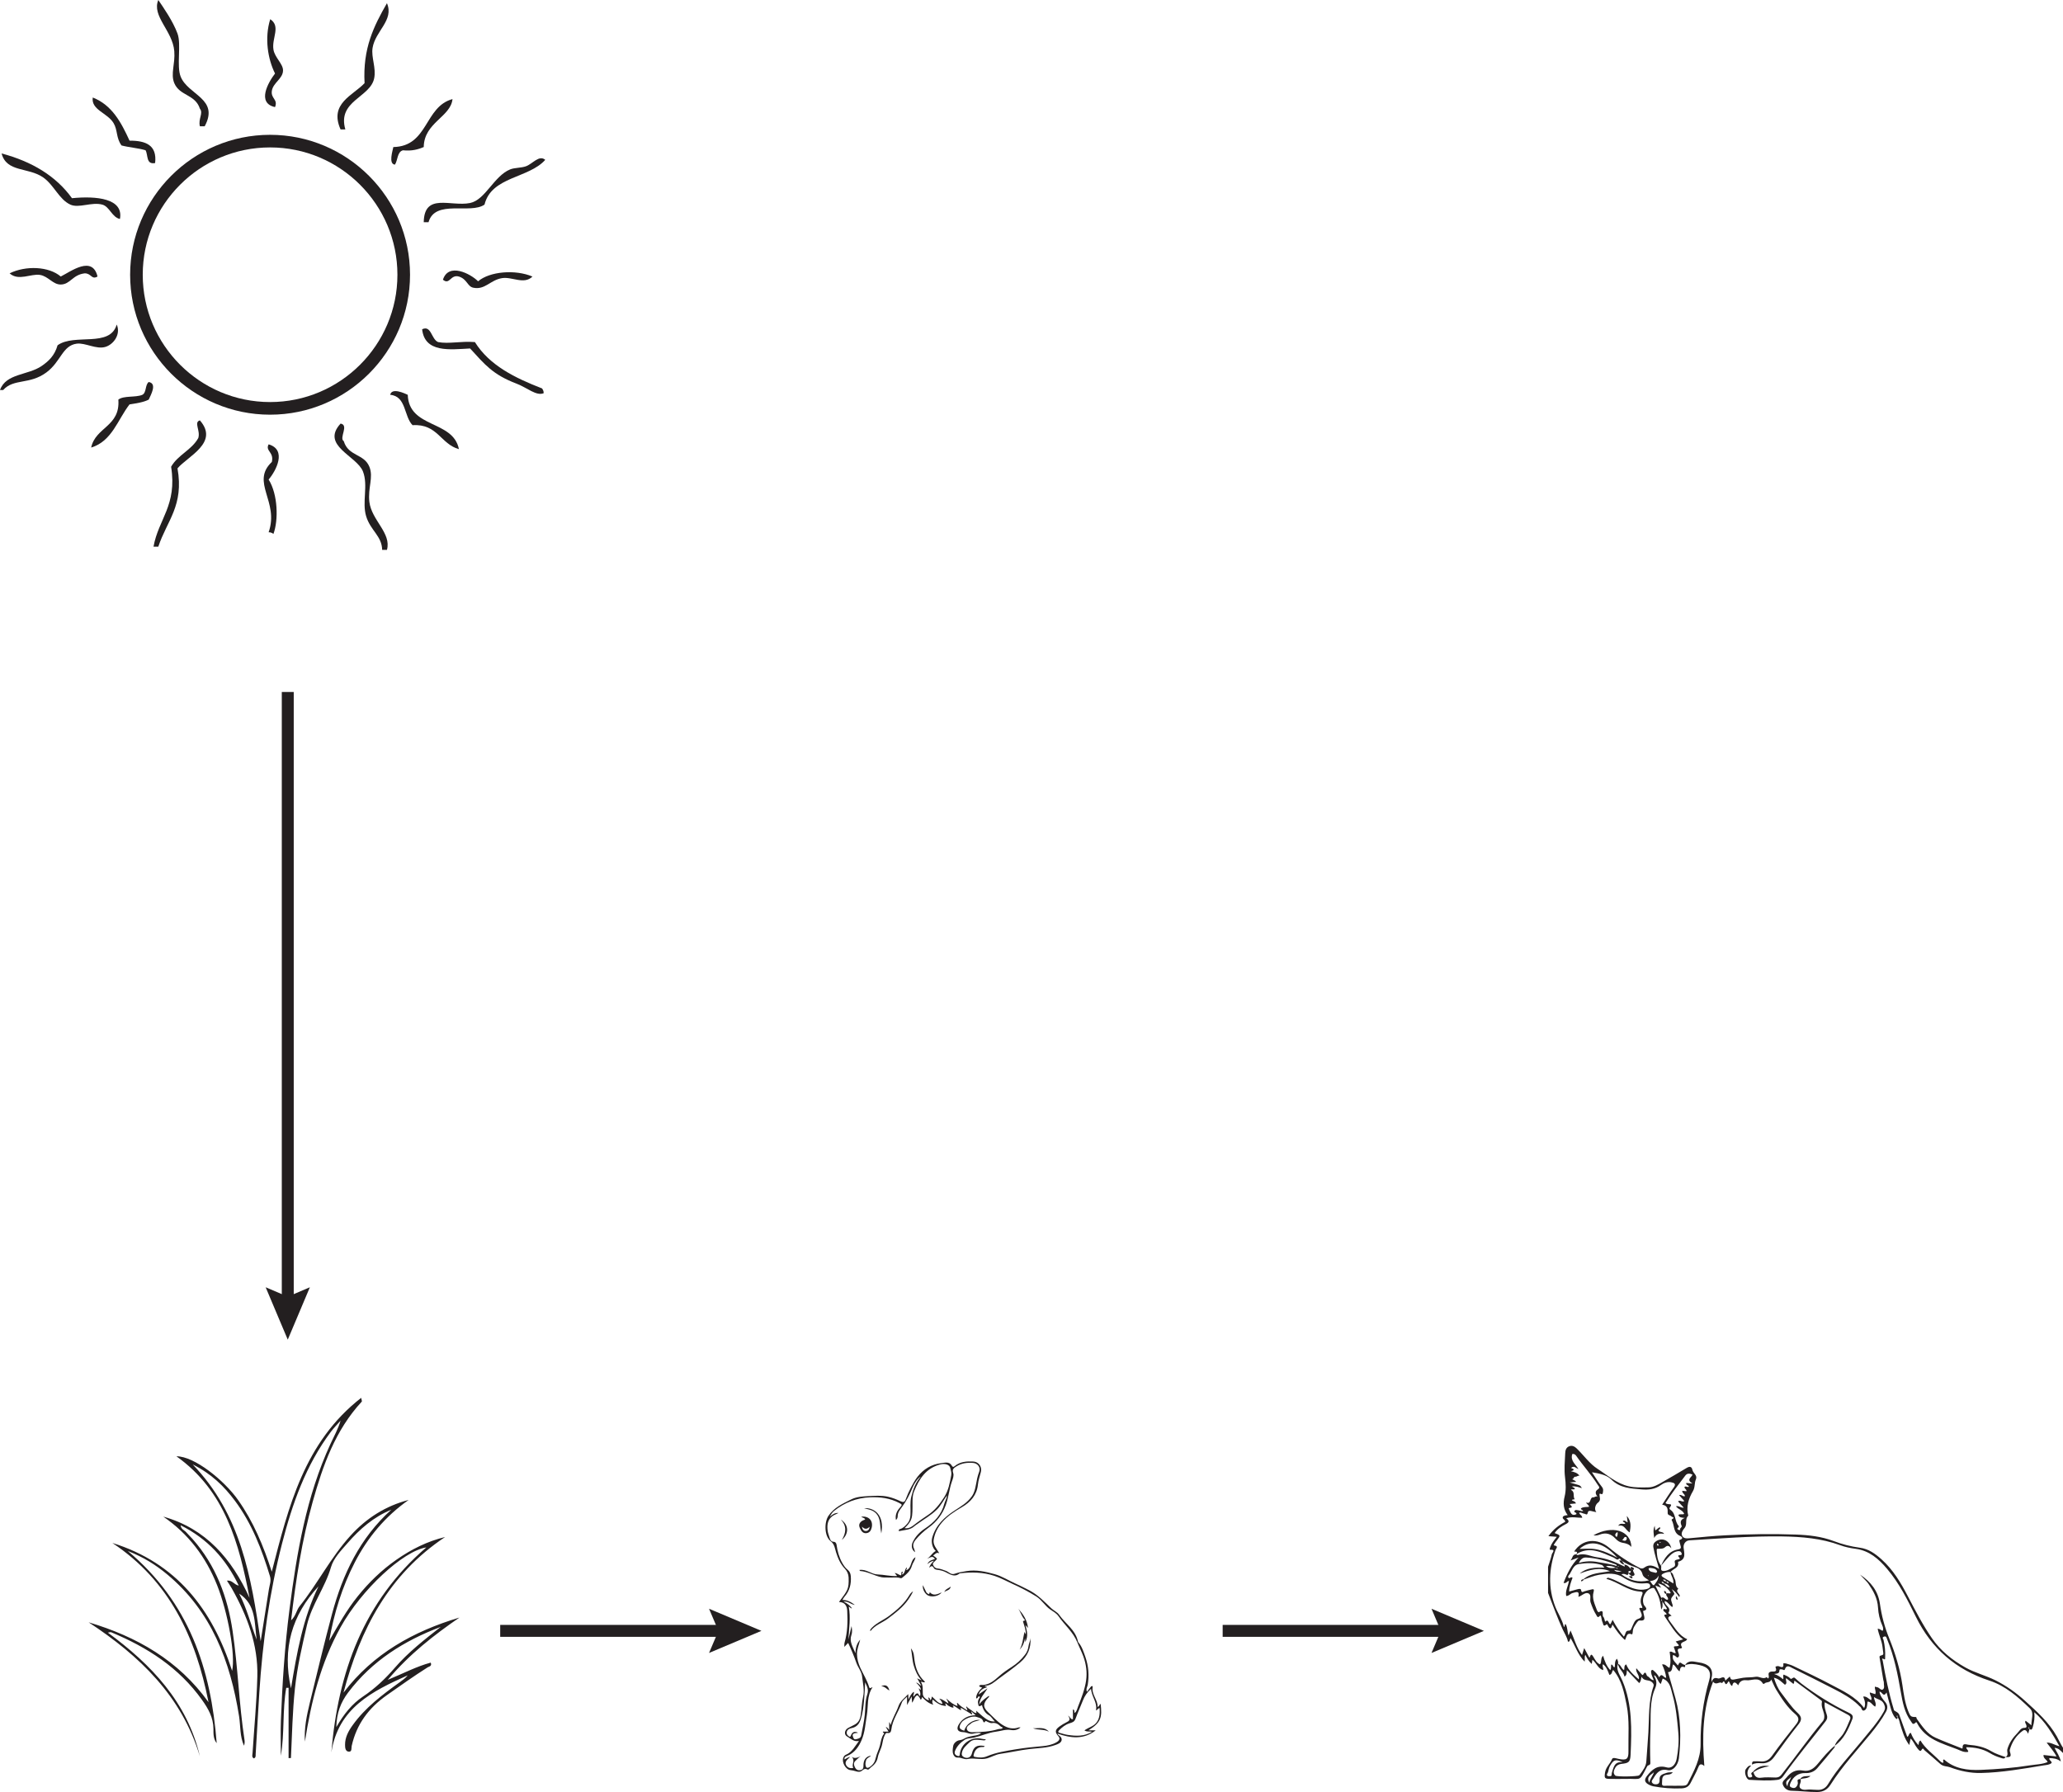 <?xml version="1.0" encoding="UTF-8"?>
<svg xmlns="http://www.w3.org/2000/svg" xmlns:xlink="http://www.w3.org/1999/xlink" width="345.625pt" height="300.282pt" viewBox="0 0 345.625 300.282" version="1.1">
<defs>
<clipPath id="clip1">
  <path d="M 259 242 L 345.625 242 L 345.625 300.281 L 259 300.281 Z M 259 242 "/>
</clipPath>
</defs>
<g id="surface1">
<path style=" stroke:none;fill-rule:evenodd;fill:rgb(13.73%,12.16%,12.549%);fill-opacity:1;" d="M 64.828 92.137 L 64.027 92.137 C 63.969 89.797 62.082 88.914 61.344 86.512 C 60.621 84.129 61.719 81.352 60.812 79.012 C 59.785 76.371 53.668 74.664 57.062 70.977 C 58.527 71.234 56.75 73.395 57.594 73.926 C 58.367 76.488 60.992 76.004 61.883 78.211 C 62.609 80.004 61.598 81.742 61.883 84.102 C 62.258 87.191 65.613 89.324 64.828 92.137 "/>
<path style=" stroke:none;fill-rule:evenodd;fill:rgb(13.73%,12.16%,12.549%);fill-opacity:1;" d="M 26.523 91.602 L 25.719 91.602 C 26.543 86.977 29.699 84.688 28.668 78.211 C 29.797 76.215 32.117 75.414 33.223 73.391 C 33.609 72.121 32.422 70.754 33.488 70.441 C 36.754 74.172 31.469 76.438 29.738 78.48 C 30.844 84.742 27.957 87.258 26.523 91.602 "/>
<path style=" stroke:none;fill-rule:evenodd;fill:rgb(13.73%,12.16%,12.549%);fill-opacity:1;" d="M 45.812 89.461 C 45.594 89.316 45.371 89.18 45.004 89.191 C 46.824 84.023 41.934 80.832 45.543 77.406 C 45.941 75.73 44.398 75.586 45.004 74.457 C 48.102 75.363 46.262 78.883 45.004 80.355 C 46.566 82.824 46.668 87.168 45.812 89.461 "/>
<path style=" stroke:none;fill-rule:evenodd;fill:rgb(13.73%,12.16%,12.549%);fill-opacity:1;" d="M 76.883 75.262 C 73.805 74.41 73.312 70.977 69.117 71.246 C 67.652 69.766 68.082 66.387 65.367 66.156 C 65.656 64.891 67.785 65.918 68.312 66.156 C 68.523 71.836 75.914 70.34 76.883 75.262 "/>
<path style=" stroke:none;fill-rule:evenodd;fill:rgb(13.73%,12.16%,12.549%);fill-opacity:1;" d="M 15.273 74.996 C 16.008 71.539 20.168 71.496 19.828 66.961 C 20.73 66.254 22.727 66.641 23.848 66.156 C 24.562 65.801 24.293 64.469 24.918 64.012 C 26.383 64.266 25.254 66.184 24.918 66.961 C 24.039 67.418 22.852 67.578 21.699 67.766 C 19.711 70.332 18.766 73.934 15.273 74.996 "/>
<path style=" stroke:none;fill-rule:evenodd;fill:rgb(13.73%,12.16%,12.549%);fill-opacity:1;" d="M 70.723 55.176 C 72.262 54.43 72.254 56.855 73.398 57.32 C 75.215 57.668 77.168 57.129 79.562 57.32 C 81.996 61.223 86.246 63.316 90.812 65.086 C 90.957 65.301 91.094 65.523 91.082 65.891 C 89.828 66.391 88.355 64.98 86.527 64.281 C 82.555 62.766 81.246 61.109 78.758 58.391 C 75.379 58.57 71.156 59.156 70.723 55.176 "/>
<path style=" stroke:none;fill-rule:evenodd;fill:rgb(13.73%,12.16%,12.549%);fill-opacity:1;" d="M 0 65.352 C 1.004 62.543 4.676 62.906 6.965 61.336 C 8.129 60.539 9.148 59.605 9.648 57.855 C 12.48 55.812 18.434 58.312 19.555 54.379 C 20.277 56.012 19.043 57.699 17.684 58.121 C 16.145 58.602 14.277 57.398 12.859 57.586 C 10.434 57.91 10.23 60.59 7.77 62.41 C 4.949 64.496 2.297 63.387 0.535 65.352 Z M 0 65.352 "/>
<path style=" stroke:none;fill-rule:evenodd;fill:rgb(13.73%,12.16%,12.549%);fill-opacity:1;" d="M 76.883 46.34 C 75.449 45.934 75.355 47.824 74.207 46.871 C 75.148 43.941 78.832 45.867 80.098 47.137 C 82.043 45.477 86.328 45.117 89.207 46.34 C 87.781 47.746 85.809 46.336 84.113 46.605 C 82.125 46.922 81.273 48.621 79.293 48.211 C 78.285 48 78.285 46.781 76.883 46.34 "/>
<path style=" stroke:none;fill-rule:evenodd;fill:rgb(13.73%,12.16%,12.549%);fill-opacity:1;" d="M 1.609 45.801 C 4.324 44.473 8.18 44.625 10.18 46.336 C 11.895 45.469 15.477 42.754 16.34 46.336 C 15.324 46.926 15.328 45.801 14.199 45.801 C 12.145 46.035 11.793 47.656 10.18 47.676 C 8.859 47.691 8.09 46.289 6.699 46.066 C 5.188 45.824 3.086 47.145 1.609 45.801 "/>
<path style=" stroke:none;fill-rule:evenodd;fill:rgb(13.73%,12.16%,12.549%);fill-opacity:1;" d="M 70.992 37.234 C 71.074 32.23 75.531 34.676 78.758 34.016 C 81.305 33.496 82.754 29.496 85.457 28.391 C 86.23 28.074 87.32 28.16 88.133 27.855 C 89.242 27.445 90.324 25.91 91.348 26.785 C 88.582 29.906 82.332 29.559 81.172 34.285 C 78.797 35.949 72.891 33.348 71.793 37.234 Z M 70.992 37.234 "/>
<path style=" stroke:none;fill-rule:evenodd;fill:rgb(13.73%,12.16%,12.549%);fill-opacity:1;" d="M 20.094 36.691 C 18.77 36.422 18.352 34.617 17.148 34.289 C 15.379 33.797 13.211 34.934 11.793 34.289 C 9.887 33.414 9.047 30.996 7.234 29.73 C 4.742 27.992 1.094 28.914 0.27 25.715 C 5.344 27.066 9.363 29.477 12.059 33.211 C 16.141 32.805 20.746 33.246 20.094 36.691 "/>
<path style=" stroke:none;fill-rule:evenodd;fill:rgb(13.73%,12.16%,12.549%);fill-opacity:1;" d="M 66.168 27.586 C 65.039 27.496 65.793 25.223 65.898 24.641 C 71.77 24.527 71.086 17.867 75.809 16.605 C 75.523 19.586 71.035 20.543 70.992 24.641 C 70.047 25.035 69.008 25.34 67.508 25.184 C 66.531 25.449 66.66 26.832 66.168 27.586 "/>
<path style=" stroke:none;fill-rule:evenodd;fill:rgb(13.73%,12.16%,12.549%);fill-opacity:1;" d="M 25.988 27.32 C 24.434 27.621 24.84 25.969 24.383 25.176 C 23.148 24.805 21.633 24.707 20.359 24.375 C 19.418 23.078 19.746 21.836 19.023 20.621 C 17.984 18.898 15.238 18.418 15.539 16.34 C 18.75 17.594 20.305 20.504 21.703 23.57 C 24.387 23.562 26.34 24.289 25.988 27.32 "/>
<path style=" stroke:none;fill-rule:evenodd;fill:rgb(13.73%,12.16%,12.549%);fill-opacity:1;" d="M 57.859 21.691 L 57.059 21.691 C 55.102 17.336 59.152 15.992 61.078 13.93 C 60.766 8.105 62.605 4.406 64.828 0.535 C 66.051 3.395 62.875 5.18 62.418 8.035 C 62.168 9.613 63.047 11.375 62.688 13.125 C 62.02 16.355 56.465 16.883 57.859 21.691 "/>
<path style=" stroke:none;fill-rule:evenodd;fill:rgb(13.73%,12.16%,12.549%);fill-opacity:1;" d="M 34.293 21.16 L 33.488 21.16 C 33.176 19.887 34.109 18.969 33.488 18.211 C 32.707 15.777 30.102 16.098 29.199 13.93 C 28.547 12.352 29.375 10.719 29.199 8.57 C 28.922 5.152 25.383 2.699 26.523 0 C 27.43 1.348 28.953 3.508 29.738 5.625 C 30.414 7.445 29.539 11.047 30.273 12.855 C 31.52 15.945 36.785 16.539 34.293 21.16 "/>
<path style=" stroke:none;fill-rule:evenodd;fill:rgb(13.73%,12.16%,12.549%);fill-opacity:1;" d="M 46.078 17.945 C 42.977 17.277 44.922 13.809 46.078 12.32 C 44.883 9.926 44.281 6.414 45.273 3.215 C 47.094 4.426 45.5 6.375 45.812 8.305 C 46.023 9.633 47.418 10.691 47.418 11.785 C 47.418 13.211 45.719 13.848 45.539 15.27 C 45.379 16.543 46.602 16.637 46.078 17.945 "/>
<path style=" stroke:none;fill-rule:nonzero;fill:rgb(13.73%,12.16%,12.549%);fill-opacity:1;" d="M 45.246 24.703 C 33.484 24.703 23.914 34.273 23.914 46.039 C 23.914 57.805 33.484 67.371 45.246 67.371 C 57.012 67.371 66.582 57.805 66.582 46.039 C 66.582 34.273 57.012 24.703 45.246 24.703 M 45.246 69.488 C 32.316 69.488 21.801 58.969 21.801 46.039 C 21.801 33.109 32.316 22.59 45.246 22.59 C 58.176 22.59 68.695 33.109 68.695 46.039 C 68.695 58.969 58.176 69.488 45.246 69.488 "/>
<path style=" stroke:none;fill-rule:evenodd;fill:rgb(13.73%,12.16%,12.549%);fill-opacity:1;" d="M 40.07 267.039 C 41.355 269.508 42.012 272.188 42.996 274.742 C 42.617 271.938 42.922 268.883 40.07 267.039 M 53.363 265.812 C 48.914 270.621 47.25 276.23 48.75 282.906 C 49.742 276.934 50.742 271.16 53.363 265.812 M 56.344 289.406 C 57.617 287.207 58.992 285.5 60.816 284.281 C 62.828 282.938 64.539 281.32 66.113 279.5 C 68.379 276.871 71.117 274.742 73.844 272.609 C 67.707 274.93 62.332 278.293 58.32 283.617 C 57.094 285.25 56.406 287.008 56.344 289.406 M 43.672 275.016 C 44.176 271.816 44.617 269.051 45.055 266.285 C 45.164 265.578 45.469 264.906 45.234 264.141 C 43.871 259.645 42.199 255.289 39.359 251.48 C 37.551 249.059 35.438 246.973 32.281 245.387 C 40.355 253.785 42.062 264.137 43.672 275.016 M 14.852 271.844 C 22.902 274.238 29.906 278.219 34.934 285.23 C 32.797 274.371 28.406 264.906 18.824 258.547 C 29.555 261.891 35.562 269.648 38.887 279.977 C 39.484 277.395 38.176 270.152 36.375 265.629 C 34.496 260.906 31.57 257.027 27.355 254.133 C 34.516 256.152 38.824 261.215 41.809 267.754 C 40.047 258.625 37.738 249.836 29.555 244.027 C 32.566 244.004 37.57 248.059 39.902 251.371 C 42.445 254.984 44.125 258.988 45.531 263.367 C 48.344 252.438 50.977 241.66 60.508 234.234 C 60.574 234.602 60.668 234.797 60.613 234.859 C 56.184 239.637 54.09 245.562 52.383 251.664 C 50.586 258.09 49.57 264.66 48.77 271.516 C 49.586 270.754 49.664 269.816 50.18 269.168 C 53.227 265.348 55.441 260.926 58.742 257.301 C 61.379 254.402 64.582 252.348 68.461 251.34 C 64.562 254.082 61.605 257.605 59.441 261.801 C 57.309 265.941 55.953 270.336 55.156 274.945 C 56.637 272.367 58.074 269.789 59.941 267.473 C 61.82 265.137 63.949 263.078 66.406 261.363 C 68.883 259.633 71.547 258.281 74.574 257.551 C 65.125 263.828 60.328 273.062 57.551 283.629 C 62.52 277.094 69.266 273.355 76.973 271.047 C 72.703 273.988 68.633 277.137 64.961 281.488 C 67.621 280.387 69.789 279.238 72.16 278.598 C 72.41 279.211 71.887 279.238 71.645 279.391 C 69.309 280.875 67.059 282.473 64.797 284.062 C 61.762 286.199 59.723 288.934 58.918 292.578 C 58.844 292.922 59.012 293.598 58.387 293.516 C 57.848 293.441 57.812 292.844 57.809 292.367 C 57.801 291.109 58.379 290.059 59.086 289.074 C 61.188 286.141 64.023 284.012 66.906 281.93 C 67.41 281.566 67.922 281.219 68.305 280.73 C 62.398 283.371 56.656 286.188 55.512 293.664 C 56.625 280.227 60.918 268.301 71.426 259.293 C 67.559 259.887 60.578 266.336 57.07 272.648 C 53.746 278.621 52.121 285.129 51.086 291.836 C 50.934 289.613 51.383 287.477 51.898 285.359 C 53.113 280.367 54.309 275.367 55.637 270.402 C 57.422 263.75 60.309 257.699 65.559 252.977 C 62.586 254.191 60.246 256.234 58.18 258.625 C 57.117 259.848 55.891 261.098 55.453 262.602 C 54.469 266.004 52.234 268.844 51.422 272.328 C 50.609 275.828 49.797 279.316 49.414 282.895 C 49.004 286.781 48.93 290.684 48.742 294.586 C 48.613 294.59 48.48 294.594 48.348 294.602 L 48.348 282.82 C 48.219 282.824 48.086 282.824 47.957 282.824 C 47.293 286.586 47.699 290.43 47.051 294.207 C 47.051 292.223 46.984 290.242 47.062 288.266 C 47.297 282.062 47.703 275.867 48.496 269.707 C 49.723 260.199 51.301 250.766 55.363 241.957 C 55.945 240.695 56.633 239.48 57.062 238.051 C 56.52 238.668 55.934 239.254 55.445 239.906 C 51.238 245.512 48.969 251.98 47.25 258.664 C 45.141 266.855 43.988 275.207 43.445 283.641 C 43.223 287.078 43.043 290.516 42.832 293.953 C 42.82 294.188 42.898 294.477 42.539 294.652 C 42.129 294.445 42.293 294.059 42.312 293.742 C 42.586 289.473 43 285.207 43.113 280.938 C 43.254 275.586 41.41 270.738 38.82 266.141 C 38.598 265.746 38.336 265.371 38.02 264.871 C 38.91 264.723 39.211 265.555 39.996 265.688 C 37.844 261.199 34.73 257.824 30.262 255.586 C 30.332 256.281 30.902 256.406 31.199 256.758 C 31.539 257.152 31.926 257.508 32.27 257.898 C 36.168 262.305 38.133 267.613 38.969 273.297 C 39.867 279.363 40.035 285.523 40.969 291.598 C 41.016 291.895 40.977 292.207 40.879 292.523 C 40.164 290.953 40.312 289.234 40.055 287.594 C 38.578 278.352 35.426 269.973 27.969 263.781 C 26.098 262.23 24.062 260.93 21.406 259.891 C 31.688 268.496 35.348 279.684 36.305 292.094 C 35.727 291.398 35.762 290.492 35.758 289.707 C 35.742 287.801 34.891 286.312 33.848 284.852 C 29.992 279.434 24.652 276.016 18.629 273.512 C 18.512 273.465 18.344 273.539 18.066 273.57 C 25.383 278.953 31.355 285.207 33.488 294.305 C 30.453 284.188 23.379 277.453 14.852 271.844 "/>
<path style="fill:none;stroke-width:2;stroke-linecap:butt;stroke-linejoin:miter;stroke:rgb(13.73%,12.16%,12.549%);stroke-opacity:1;stroke-miterlimit:10;" d="M -0 -0.001 L -0 -102.56 " transform="matrix(1,0,0,-1,48.211,115.952)"/>
<path style=" stroke:none;fill-rule:nonzero;fill:rgb(13.73%,12.16%,12.549%);fill-opacity:1;" d="M 44.508 215.703 L 48.211 217.277 L 51.914 215.703 L 48.211 224.48 Z M 44.508 215.703 "/>
<path style=" stroke:none;fill-rule:evenodd;fill:rgb(13.73%,12.16%,12.549%);fill-opacity:1;" d="M 142.902 291.012 C 142.973 291.219 143.043 291.5 143.363 291.441 C 143.75 291.371 144.191 291.27 144.273 290.84 C 144.488 289.668 144.77 288.508 144.883 287.316 C 144.992 286.184 144.938 284.988 145.297 283.934 C 145.59 283.07 145.215 282.547 144.938 281.895 C 144.898 282.879 144.848 283.859 144.766 284.836 C 144.668 285.969 144.539 287.094 144.176 288.18 C 143.922 288.938 143.465 289.418 142.645 289.578 C 142.281 289.652 141.902 289.836 141.852 290.301 C 141.82 290.578 141.984 290.777 142.191 290.926 C 142.336 291.027 142.453 291.125 142.562 290.805 C 142.77 290.203 143.234 290.055 143.758 290.359 C 142.941 290.406 142.742 290.562 142.902 291.012 M 164.207 288.207 C 163.578 288.441 163.012 288.449 162.625 288.84 C 162.586 288.879 162.539 288.922 162.488 288.949 C 162.172 289.137 161.887 289.41 161.992 289.773 C 162.102 290.152 162.52 290.27 162.891 290.262 C 164.355 290.234 165.828 290.188 167.242 289.742 C 167.496 289.66 167.812 289.801 168.008 289.5 C 167.902 289.402 167.734 289.383 167.609 289.262 C 167.227 288.891 166.797 288.625 166.215 288.727 C 165.945 288.773 165.699 288.617 165.449 288.523 C 165.309 288.469 165.137 288.238 164.977 288.559 C 164.91 288.691 164.742 288.547 164.719 288.453 C 164.566 287.875 164.016 287.848 163.605 287.699 C 162.902 287.438 161.43 288.059 161.031 288.699 C 160.57 289.449 160.699 289.77 161.555 290.008 C 161.797 288.965 163 288.082 164.207 288.207 M 181.68 289.953 C 182.332 289.469 183.199 289.305 183.719 288.617 C 184.258 287.895 184.266 287.074 184.23 286.227 C 183.949 286.219 183.898 286.543 183.613 286.602 C 183.895 285.281 182.852 284.277 182.797 282.98 C 182.156 283.547 181.707 284.195 181.414 284.965 C 181.031 285.965 180.574 286.941 180.215 287.938 C 179.984 288.582 179.645 288.613 179.141 288.781 C 178.492 288.996 177.926 289.43 177.434 289.938 C 177.203 290.176 177.277 290.309 177.562 290.383 C 178.004 290.5 178.441 290.645 178.895 290.711 C 180.293 290.918 181.684 290.988 182.98 290.172 C 182.543 290.102 182.102 290.238 181.68 289.953 M 153.617 255.156 C 154.195 254.742 154.773 254.316 155.367 253.934 C 156.578 253.148 157.426 252.07 158.191 250.867 C 158.918 249.723 159.129 248.453 159.371 247.176 C 159.449 246.77 159.289 246.367 159.203 245.977 C 159.074 245.398 158.289 245.191 157.512 245.395 C 155.121 246.016 153.98 247.832 153.133 249.922 C 152.938 250.402 152.898 250.926 152.879 251.457 C 152.855 252.293 152.914 253.125 152.809 253.965 C 152.699 254.883 152.172 255.453 151.547 256.07 C 152.461 256.227 153.016 255.582 153.617 255.156 M 152.891 258.461 C 153.344 257.465 154.09 256.707 154.973 256.121 C 156.539 255.082 157.742 253.797 158.223 251.926 C 158.328 251.52 158.602 251.156 158.66 250.57 C 158.043 251.426 157.652 252.25 156.992 252.922 C 155.996 253.926 154.766 254.57 153.66 255.398 C 153.504 255.516 153.328 255.605 153.191 255.738 C 152.488 256.395 151.559 256.344 150.715 256.551 C 150.641 256.57 150.535 256.535 150.562 256.438 C 150.586 256.359 150.664 256.25 150.738 256.23 C 151.297 256.094 151.645 255.711 152.012 255.297 C 152.402 254.852 152.512 254.359 152.539 253.812 C 152.594 252.781 152.422 251.742 152.691 250.723 C 152.996 249.551 153.383 248.418 154.258 247.434 C 153.812 247.645 153.172 248.555 152.895 249.242 C 152.414 250.434 151.836 251.566 151.051 252.602 C 150.742 253.004 150.406 253.449 150.395 254.031 C 150.391 254.246 150.336 254.527 150.102 254.695 C 149.945 253.871 150.234 253.207 150.77 252.621 C 151.203 252.141 151.16 252.109 150.617 251.828 C 149.09 251.035 147.473 250.824 145.777 250.898 C 143.504 250.996 141.5 251.77 139.734 253.18 C 139.43 253.422 139.223 253.789 139.004 254.141 C 139.422 253.867 139.77 253.465 140.48 253.527 C 140.051 253.742 139.715 253.855 139.441 254.059 C 138.633 254.672 138.547 255.559 138.656 256.473 C 138.707 256.887 138.863 257.289 138.988 257.691 C 139.094 258.031 139.227 258.336 139.684 258.352 C 139.961 258.363 140.113 258.566 140.156 258.871 C 140.301 259.922 140.57 260.934 141.098 261.875 C 141.348 262.324 141.621 262.723 142.023 263.051 C 142.34 263.309 142.496 263.648 142.535 264.09 C 142.645 265.41 142.348 266.582 141.461 267.586 C 141.336 267.727 141.258 267.906 141.137 268.102 C 141.918 268.086 142.52 268.41 143.219 268.926 C 142.477 268.844 142.07 268.23 141.32 268.395 C 141.938 268.656 142.367 269.008 142.73 269.484 C 142.449 269.559 142.422 269.23 142.199 269.238 C 142.539 271.074 142.238 272.895 142.133 274.73 C 142.312 273.977 142.488 273.227 142.664 272.473 C 142.742 272.98 142.816 273.469 142.645 273.957 C 142.258 275.043 142.848 275.926 143.324 277.02 C 143.332 276.059 143.57 275.348 144.109 274.754 C 143.926 275.566 143.555 276.328 143.574 277.188 C 143.594 277.973 143.793 278.711 144.109 279.418 C 144.598 280.504 145.258 281.516 145.602 282.668 C 145.723 283.074 145.926 282.762 146.191 282.715 C 145.188 284.195 145.488 285.852 145.227 287.402 C 144.988 288.805 144.91 290.27 144.355 291.566 C 143.883 292.676 143.172 293.734 141.926 294.227 C 141.684 294.32 141.406 294.438 141.488 294.824 C 141.777 294.68 142.023 294.465 142.445 294.391 C 142 294.82 141.441 295.172 141.758 295.77 C 141.957 296.145 142.391 296.402 142.961 296.23 C 142.59 295.672 143.367 294.973 142.672 294.379 C 143.223 294.742 143.703 294.516 144.191 294.277 C 143.84 294.508 143.594 294.816 143.301 295.074 C 142.996 295.355 143.047 295.719 143.164 295.996 C 143.297 296.316 143.523 296.652 143.977 296.633 C 144.441 296.613 144.668 296.426 144.656 295.91 C 144.633 294.898 145.07 294.32 145.926 294.18 C 145.664 294.492 145.238 294.547 145.105 294.949 C 145.02 295.223 144.969 295.48 145.004 295.746 C 145.074 296.281 145.328 296.359 145.77 296.043 C 146.312 295.656 146.586 295.223 146.738 294.496 C 146.875 293.84 147.266 293.156 147.43 292.457 C 147.586 291.801 147.656 291.125 148.07 290.566 C 148.258 290.312 147.781 290.391 147.941 290.16 L 148.859 290.16 C 148.691 289.879 148.555 289.648 148.391 289.367 C 148.68 289.457 148.781 289.656 148.969 289.867 L 148.969 288.602 C 149.223 288.699 149.027 288.926 149.227 289.023 C 149.516 287.906 150.164 286.938 150.539 285.855 C 150.836 285.012 151.543 284.559 152.16 283.871 C 152.176 284.203 152.188 284.426 152.207 284.777 C 152.453 284.223 152.68 283.793 153.074 283.484 C 153.258 283.762 152.906 283.996 153.047 284.301 C 153.23 284.129 153.316 283.863 153.559 283.777 C 153.949 283.629 153.855 284.148 154.141 284.191 C 154.289 283.719 154.098 283.32 153.887 282.891 C 154.012 282.98 154.137 283.074 154.289 283.184 C 154.227 282.672 153.891 282.352 153.477 281.949 C 153.922 282.016 153.992 282.371 154.34 282.465 C 154.082 282.035 153.918 281.625 153.648 281.238 C 153.879 281.34 154.109 281.445 154.426 281.586 C 153.719 280.832 153.359 280.008 153.094 279.117 C 152.82 278.211 152.824 277.27 152.613 276.203 C 153.16 276.871 153.121 277.574 153.211 278.188 C 153.406 279.555 153.848 280.762 154.875 281.715 C 154.918 281.75 154.934 281.809 154.961 281.855 C 154.746 281.988 154.559 281.797 154.277 281.805 C 154.703 282.477 154.559 283.176 154.602 283.863 C 154.625 284.312 155.059 284.73 155.559 284.914 C 155.723 284.75 155.457 284.605 155.523 284.422 C 155.738 284.516 155.863 284.656 155.848 284.922 C 156.078 284.746 156.078 284.535 156.098 284.277 C 156.703 284.715 157.066 285.445 157.906 285.516 C 157.84 285.188 157.648 284.926 157.348 284.633 C 157.984 284.73 158.379 285.16 158.891 285.445 C 158.875 285.125 158.688 284.973 158.527 284.605 C 159.184 285.172 159.699 285.648 160.395 285.855 C 160.488 285.684 160.199 285.543 160.391 285.344 C 160.844 285.871 161.441 286.215 162.031 286.598 C 162.148 286.336 161.805 286.195 161.902 285.922 C 162.254 286.34 162.758 286.531 163.133 286.887 C 163.234 286.984 163.402 287.02 163.547 287.062 C 163.59 287.074 163.598 287.039 163.551 286.66 C 165.266 288.215 165.727 288.484 166.676 288.465 C 166.305 288.109 166.113 287.66 165.664 287.41 C 165.082 287.086 164.758 286.543 164.562 285.918 C 164.535 285.836 164.605 285.641 164.391 285.781 C 163.879 286.117 163.918 285.656 163.859 285.391 C 163.805 285.117 163.879 284.855 164.027 284.609 C 164.082 284.512 164.23 284.379 164.102 284.281 C 163.965 284.18 163.871 284.316 163.809 284.453 C 163.77 284.539 163.688 284.609 163.527 284.578 C 163.547 283.809 164.02 283.289 164.551 282.785 C 164.352 282.703 164.148 282.691 164.027 282.523 C 164.219 282.227 164.539 282.367 164.777 282.344 C 165.852 282.23 166.617 281.555 167.352 280.902 C 168.023 280.301 168.75 279.801 169.496 279.324 C 170.379 278.766 171.121 278.074 171.746 277.246 C 172.059 276.84 172.25 276.348 172.305 275.875 C 172.359 275.387 172.613 274.969 172.641 274.492 C 172.742 276.145 172.195 277.488 170.895 278.582 C 169.723 279.562 168.477 280.441 167.254 281.344 C 166.586 281.84 165.941 282.488 164.984 282.477 C 165.062 282.691 165.262 282.543 165.359 282.719 C 164.758 282.906 164.195 283.156 163.957 283.93 C 164.457 283.586 164.887 283.289 165.445 282.906 C 164.918 283.828 164.156 284.477 164.059 285.617 C 164.523 284.902 165.125 284.574 165.664 284.16 C 165.781 284.355 165.637 284.406 165.566 284.48 C 164.699 285.391 164.621 286.051 165.555 286.922 C 166.316 287.629 167.008 288.43 167.906 289.004 C 168.785 289.57 169.664 289.812 170.672 289.457 C 170.758 289.43 170.863 289.453 170.98 289.453 C 170.645 289.777 170.059 290.012 169.402 289.895 C 168.508 289.734 167.699 290.066 166.852 290.172 C 165.59 290.336 164.426 290.867 163.203 291.164 C 162.672 291.293 162.109 291.207 161.598 291.543 C 160.875 292.023 160.297 292.617 159.988 293.422 C 159.859 293.766 159.973 294.082 160.414 294.223 C 160.734 294.32 160.77 294.23 160.797 293.945 C 160.98 292.176 162.738 290.941 164.484 291.367 C 164.715 291.426 164.941 291.406 165.176 291.473 C 165.02 291.672 164.863 291.633 164.629 291.609 C 163.887 291.547 163.062 291.34 162.453 291.93 C 161.902 292.465 161.238 292.957 161.133 293.824 C 161.098 294.129 161.238 294.289 161.469 294.422 C 162.023 294.742 162.652 294.488 162.809 293.883 C 163.129 292.66 163.617 292.359 164.957 292.566 C 164.902 292.785 164.723 292.738 164.574 292.738 C 163.719 292.734 163.297 293.309 163.129 294.016 C 163.074 294.254 163.082 294.352 163.352 294.402 C 164.039 294.527 164.688 294.578 165.375 294.285 C 166.926 293.629 168.594 293.391 170.234 293.117 C 171.703 292.875 173.184 292.719 174.672 292.594 C 175.469 292.523 176.305 292.359 177.031 291.926 C 177.516 291.637 177.629 291.293 177.336 290.961 C 176.703 290.254 176.734 289.863 177.5 289.301 C 177.855 289.039 178.242 288.816 178.633 288.617 C 179.062 288.398 179.461 288.199 178.93 287.477 C 179.348 287.742 179.352 288.137 179.754 288.074 L 179.754 286.438 C 180.133 286.559 179.902 286.848 180.059 287.031 C 180.41 286.754 180.477 286.305 180.625 285.922 C 181.18 284.512 181.746 283.098 181.961 281.594 C 182.152 280.234 181.977 278.891 181.508 277.586 C 181.215 276.773 180.812 276.008 180.5 275.223 C 179.801 273.473 178.363 272.312 177.344 270.832 C 177 270.332 176.441 270.027 175.953 269.695 C 175.066 269.09 174.562 268.113 173.625 267.523 C 172.336 266.711 170.996 266.023 169.613 265.398 C 168.621 264.949 167.676 264.418 166.629 264.07 C 164.723 263.438 162.789 263.406 160.824 263.637 C 160.809 263.641 160.781 263.637 160.77 263.648 C 159.895 264.383 159.141 263.781 158.379 263.414 C 157.953 263.207 157.508 263.109 157.055 263.051 C 156.809 263.02 156.547 262.953 156.449 262.754 C 156.219 262.281 155.98 262.41 155.68 262.707 C 155.789 262.219 156.109 261.898 156.477 261.512 C 156.031 261.594 155.754 261.785 155.363 262.098 C 155.664 261.414 156.223 261.414 156.656 261.215 C 156.238 260.781 156.238 260.781 155.289 261.207 C 155.883 260.879 156.168 260.191 156.777 259.891 C 156.219 259.414 155.957 258.418 156.184 257.629 C 156.777 255.566 158.23 254.223 159.949 253.102 C 161 252.414 162.09 251.789 162.832 250.711 C 163.23 250.137 163.371 249.5 163.492 248.848 C 163.633 248.094 163.762 247.34 164.047 246.617 C 164.324 245.918 163.82 245.203 163.027 245.137 C 162.047 245.059 161.09 245.172 160.234 245.715 C 159.84 245.969 159.473 246.184 159.691 246.82 C 159.844 247.258 159.648 247.777 159.484 248.23 C 159.027 249.516 158.926 250.887 158.457 252.176 C 157.891 253.742 156.938 254.996 155.617 255.949 C 154.777 256.559 154.031 257.246 153.383 258.035 C 153.055 258.438 152.852 258.926 153.121 259.473 C 153.211 259.652 153.246 259.859 153.316 260.094 C 152.781 259.754 152.617 259.062 152.891 258.461 M 151.09 285.293 C 150.551 286.824 149.516 288.164 149.324 289.836 C 149.285 290.16 149.137 290.48 148.676 290.387 C 148.438 290.34 148.348 290.52 148.25 290.703 C 147.977 291.223 147.898 291.797 147.777 292.359 C 147.617 293.086 147.191 293.77 147.062 294.457 C 146.906 295.305 146.449 295.742 145.859 296.191 C 145.68 296.324 145.527 296.629 145.277 296.492 C 144.918 296.301 144.664 296.484 144.449 296.676 C 144.113 296.969 143.734 296.918 143.402 296.812 C 143.105 296.719 142.82 296.648 142.508 296.617 C 141.68 296.543 140.969 295.277 141.297 294.5 C 141.379 294.301 141.492 294.133 141.711 294.043 C 142.762 293.609 143.215 292.633 143.906 291.734 C 143.621 291.754 143.473 291.766 143.301 291.73 C 142.762 291.617 142.375 291.238 141.926 290.984 C 141.367 290.672 141.48 289.895 142.07 289.562 C 142.426 289.363 142.793 289.191 143.152 289.004 C 143.785 288.68 144.07 288.156 144.188 287.461 C 144.359 286.43 144.355 285.359 144.59 284.363 C 144.867 283.164 144.551 282.066 144.438 280.934 C 144.352 280.078 143.738 279.402 143.461 278.605 C 143.066 277.469 142.602 276.363 142.094 275.297 C 141.918 275.477 141.715 275.691 141.453 275.965 C 141.469 275.668 141.441 275.441 141.496 275.242 C 141.996 273.512 142.035 271.746 141.941 269.965 C 141.922 269.57 141.871 269.207 141.613 268.887 C 141.344 268.551 140.98 268.457 140.555 268.445 C 141.973 266.531 142.254 266.316 142.172 264.324 C 142.148 263.77 141.914 263.254 141.566 262.887 C 140.805 262.09 140.387 261.125 140.07 260.113 C 139.859 259.426 139.832 258.773 139.133 258.219 C 138.121 257.422 138.047 255.102 138.809 253.98 C 139.734 252.613 141.188 251.961 142.602 251.254 C 143.5 250.805 144.469 250.758 145.414 250.703 C 146.52 250.641 147.645 250.559 148.746 250.797 C 149.5 250.961 150.211 251.246 150.906 251.574 C 151.301 251.754 151.555 251.723 151.73 251.254 C 151.984 250.57 152.277 249.898 152.617 249.254 C 152.945 248.625 153.297 247.996 153.73 247.441 C 154.738 246.16 156.07 245.367 157.695 245.172 C 158.281 245.102 159.023 244.879 159.414 245.527 C 159.613 245.863 159.719 245.855 159.938 245.676 C 160.859 244.918 161.941 244.844 163.062 244.902 C 163.953 244.949 164.543 245.766 164.34 246.621 C 164.168 247.328 163.914 248.012 163.84 248.746 C 163.66 250.516 162.625 251.695 161.145 252.555 C 159.918 253.27 158.73 254.031 157.797 255.129 C 157.086 255.969 156.602 256.91 156.426 258 C 156.281 258.906 156.926 259.492 157.367 260.281 C 156.84 260.031 156.66 260.477 156.324 260.648 C 156.562 260.824 156.828 260.961 156.988 261.227 C 156.887 261.336 156.781 261.449 156.672 261.562 C 156.484 261.754 156.188 261.93 156.328 262.238 C 156.469 262.551 156.684 262.797 157.105 262.828 C 157.578 262.867 158.023 263.059 158.477 263.223 C 158.949 263.395 159.332 263.914 159.906 263.719 C 160.566 263.492 161.234 263.371 161.926 263.262 C 163.559 263 165.102 263.352 166.656 263.781 C 167.875 264.121 168.918 264.809 170.051 265.316 C 170.859 265.68 171.648 266.078 172.438 266.484 C 173.891 267.234 174.984 268.402 176.141 269.504 C 176.551 269.891 177.109 270.109 177.438 270.574 C 178.492 272.09 180.223 273.133 180.609 275.117 C 180.613 275.148 180.648 275.18 180.676 275.211 C 181.281 275.93 181.543 276.805 181.848 277.676 C 182.371 279.199 182.488 280.734 182.234 282.309 C 182.172 282.676 181.883 283.023 182.105 283.484 C 182.355 283.16 182.559 282.887 182.773 282.617 C 182.816 282.566 182.898 282.523 182.965 282.523 C 183.066 282.527 183.066 282.637 183.055 282.703 C 182.855 283.961 183.949 284.855 183.887 286.027 C 184.184 285.918 184.191 285.641 184.398 285.496 C 184.652 287.754 184.496 288.605 182.363 289.945 L 183.574 289.945 C 181.547 291.539 179.383 291.266 177.172 290.492 C 177.227 290.668 177.355 290.758 177.48 290.844 C 177.996 291.211 178.008 291.758 177.488 292.105 C 177.297 292.23 177.074 292.305 176.859 292.387 C 175.445 292.918 173.941 292.906 172.477 293.082 C 170.832 293.277 169.219 293.656 167.582 293.887 C 166.812 294 166.148 294.41 165.41 294.629 C 164.324 294.949 163.215 294.504 162.129 294.75 C 161.543 294.879 161.051 294.477 160.492 294.512 C 160.062 294.539 159.84 294.297 159.703 293.953 C 159.531 293.504 159.625 292.992 159.691 292.578 C 159.762 292.125 160.238 291.656 160.793 291.594 C 161.16 291.551 161.457 291.391 161.742 291.23 C 162.027 291.074 162.312 291.039 162.605 290.957 C 163.18 290.797 163.828 290.848 164.398 290.422 C 163.875 290.32 163.453 290.41 163.039 290.504 C 162.449 290.641 161.953 290.262 161.387 290.25 C 160.469 290.234 160.148 289.742 160.652 288.926 C 161.281 287.906 162.223 287.441 163.445 287.418 C 163.199 287.195 162.996 287.008 162.715 286.754 C 162.703 287.023 162.957 287.082 162.844 287.297 C 162.309 286.965 161.781 286.637 161.246 286.312 C 161.156 286.258 161.008 286.188 160.949 286.223 C 160.809 286.312 161.125 286.438 160.973 286.559 C 160.496 286.367 160.16 285.941 159.621 285.773 C 159.691 285.922 159.734 286.004 159.777 286.09 C 159.688 286.105 159.582 286.16 159.512 286.129 C 159.145 285.977 158.77 285.832 158.516 285.492 C 158.492 285.461 158.418 285.469 158.359 285.453 C 158.406 285.609 158.449 285.742 158.488 285.867 C 157.605 285.812 156.918 285.375 156.27 284.793 C 156.129 285.145 156.172 285.398 156.371 285.652 C 155.582 285.445 155.016 284.945 154.48 284.367 C 154.402 284.566 154.434 284.75 154.238 284.809 C 154.098 284.516 153.953 284.223 153.672 284.066 C 153.16 284.305 153.156 284.891 152.805 285.32 C 152.781 284.977 152.762 284.707 152.734 284.273 C 152.445 284.805 152.242 285.184 151.961 285.707 L 151.961 284.305 C 151.586 284.711 151.223 284.906 151.09 285.293 "/>
<path style=" stroke:none;fill-rule:evenodd;fill:rgb(13.73%,12.16%,12.549%);fill-opacity:1;" d="M 145.066 256.547 C 145.406 256.539 145.648 256.305 145.691 255.832 C 145.258 256.273 144.855 256.289 144.41 255.809 C 144.477 256.316 144.719 256.555 145.066 256.547 M 146.043 255.969 C 145.934 256.469 145.664 256.871 145.098 256.91 C 144.512 256.945 144.277 256.492 144.062 256.055 C 143.812 255.535 143.984 255.125 144.457 254.832 C 144.605 254.738 144.785 254.691 144.941 254.625 C 144.871 254.305 144.52 254.387 144.301 254.133 C 145.574 254.02 146.297 254.805 146.043 255.969 "/>
<path style=" stroke:none;fill-rule:evenodd;fill:rgb(13.73%,12.16%,12.549%);fill-opacity:1;" d="M 149.895 263.586 C 150.039 263.77 150.145 263.895 150.305 264.098 C 149.148 264.141 148.094 263.855 147.02 263.824 C 145.969 263.789 145.117 262.887 143.977 263.074 C 144.027 263.152 144.059 263.238 144.094 263.242 C 145.375 263.332 146.473 264.055 147.711 264.293 C 148.082 264.367 148.453 264.312 148.82 264.34 C 149.496 264.395 150.188 264.223 150.855 264.441 C 150.949 264.469 151.043 264.457 151.133 264.387 C 151.824 263.828 152.52 263.273 152.781 262.355 C 152.914 261.883 153.293 261.504 153.371 260.938 C 152.477 261.449 152.805 262.699 151.871 263.105 C 151.715 262.973 152.082 262.828 151.891 262.668 C 151.547 262.992 151.648 263.59 151.18 263.836 C 151.031 263.672 151.363 263.527 151.176 263.344 C 150.871 263.461 151.109 263.797 150.938 263.977 C 150.594 263.926 150.336 263.613 149.895 263.586 "/>
<path style=" stroke:none;fill-rule:evenodd;fill:rgb(13.73%,12.16%,12.549%);fill-opacity:1;" d="M 171.738 274.48 C 171.746 274.648 171.754 274.82 171.77 275.152 C 172.312 274.16 172.047 273.305 171.801 272.305 C 171.992 272.531 172.082 272.637 172.223 272.797 C 172.098 271.457 171.406 270.492 170.613 269.574 C 170.984 270.133 171.156 270.805 171.602 271.324 C 171.766 271.52 171.758 271.527 171.496 271.602 C 171.32 271.652 171.41 271.77 171.438 271.863 C 171.629 272.492 171.875 273.113 171.855 273.801 C 171.664 273.758 171.82 273.562 171.625 273.492 C 171.391 274.48 171.344 275.516 170.828 276.418 C 171.367 275.875 171.602 275.211 171.738 274.48 "/>
<path style=" stroke:none;fill-rule:evenodd;fill:rgb(13.73%,12.16%,12.549%);fill-opacity:1;" d="M 152.973 266.648 C 152.723 266.812 152.52 267.008 152.367 267.27 C 151.527 268.703 150.305 269.746 148.992 270.746 C 148.051 271.461 146.922 271.887 146.086 272.738 C 145.941 272.887 145.789 273.027 145.766 273.254 C 145.805 273.262 145.867 273.289 145.875 273.273 C 146.617 272.285 147.809 271.93 148.75 271.227 C 150.004 270.285 151.277 269.324 152.18 268.016 C 152.469 267.594 152.762 267.141 152.973 266.648 "/>
<path style=" stroke:none;fill-rule:evenodd;fill:rgb(13.73%,12.16%,12.549%);fill-opacity:1;" d="M 144.766 252.723 C 145.352 252.902 145.844 252.973 146.254 253.195 C 147.109 253.664 147.387 254.523 147.457 255.422 C 147.496 255.922 147.555 256.41 147.645 256.957 C 148.238 253.809 146.402 252.586 144.766 252.723 "/>
<path style=" stroke:none;fill-rule:evenodd;fill:rgb(13.73%,12.16%,12.549%);fill-opacity:1;" d="M 157.762 266.832 C 157.023 267.145 156.383 267.484 155.77 266.801 C 155.738 266.902 155.699 267.02 155.664 267.141 C 155.484 267.062 155.289 266.992 155.195 266.812 C 154.992 266.426 154.812 266.027 154.621 265.621 C 154.496 266.27 154.98 267.16 155.566 267.387 C 156.27 267.66 157.336 267.426 157.762 266.832 "/>
<path style=" stroke:none;fill-rule:evenodd;fill:rgb(13.73%,12.16%,12.549%);fill-opacity:1;" d="M 141.043 258.043 C 142.141 257.113 142.348 255.59 140.855 254.613 C 141.906 255.715 141.746 256.859 141.043 258.043 "/>
<path style=" stroke:none;fill-rule:evenodd;fill:rgb(13.73%,12.16%,12.549%);fill-opacity:1;" d="M 175.719 290.172 C 174.984 289.316 173.984 289.637 173.062 289.598 C 173.91 289.945 174.895 289.719 175.719 290.172 "/>
<path style=" stroke:none;fill-rule:evenodd;fill:rgb(13.73%,12.16%,12.549%);fill-opacity:1;" d="M 149.004 283.289 C 148.797 282.445 148.367 282.215 147.625 282.559 C 148.25 282.566 148.535 283.035 149.004 283.289 "/>
<path style=" stroke:none;fill-rule:evenodd;fill:rgb(13.73%,12.16%,12.549%);fill-opacity:1;" d="M 158.191 266.773 C 158.605 266.453 159.152 266.516 159.289 265.848 C 158.898 266.176 158.438 266.234 158.191 266.773 "/>
<path style="fill:none;stroke-width:2;stroke-linecap:butt;stroke-linejoin:miter;stroke:rgb(13.73%,12.16%,12.549%);stroke-opacity:1;stroke-miterlimit:10;" d="M -0.001 0.001 L 37.796 0.001 " transform="matrix(1,0,0,-1,83.802,273.279)"/>
<path style=" stroke:none;fill-rule:nonzero;fill:rgb(13.73%,12.16%,12.549%);fill-opacity:1;" d="M 118.789 276.98 L 120.363 273.277 L 118.789 269.574 L 127.566 273.277 Z M 118.789 276.98 "/>
<path style="fill:none;stroke-width:2;stroke-linecap:butt;stroke-linejoin:miter;stroke:rgb(13.73%,12.16%,12.549%);stroke-opacity:1;stroke-miterlimit:10;" d="M 0.001 0.001 L 37.798 0.001 " transform="matrix(1,0,0,-1,204.839,273.279)"/>
<path style=" stroke:none;fill-rule:nonzero;fill:rgb(13.73%,12.16%,12.549%);fill-opacity:1;" d="M 239.828 276.98 L 241.398 273.277 L 239.828 269.574 L 248.605 273.277 Z M 239.828 276.98 "/>
<g clip-path="url(#clip1)" clip-rule="nonzero">
<path style=" stroke:none;fill-rule:evenodd;fill:rgb(13.73%,12.16%,12.549%);fill-opacity:1;" d="M 278.082 258.359 C 278.066 258.395 278.047 258.434 278.027 258.469 C 278.074 258.484 278.129 258.52 278.172 258.516 C 278.195 258.512 278.211 258.438 278.227 258.398 C 278.18 258.383 278.133 258.371 278.082 258.359 M 276.086 264.105 C 276.129 264.082 276.176 264.066 276.215 264.039 C 276.223 264.035 276.207 264 276.203 263.977 C 276.152 263.992 276.109 264.008 276.066 264.031 C 276.062 264.031 276.078 264.078 276.086 264.105 M 277.883 258.867 C 277.82 258.789 277.75 258.707 277.68 258.625 C 277.66 258.672 277.625 258.727 277.621 258.777 C 277.609 258.895 277.645 259 277.789 259 C 277.816 259 277.844 258.93 277.883 258.867 M 270.422 263.055 C 270.785 263.508 271.242 263.375 271.699 263.301 C 271.27 263.219 270.848 263.137 270.422 263.055 M 299.457 299.332 C 299.477 298.621 299.992 298.262 300.07 297.707 C 299.836 298.199 298.828 298.312 299.457 299.332 M 276.305 298.707 C 276.465 297.996 276.926 297.555 277.09 296.965 C 276.66 297.422 275.754 297.641 276.305 298.707 M 277.629 263.305 C 277.43 262.82 276.977 262.801 276.551 262.742 C 276.391 262.723 276.121 262.727 276.227 262.988 C 276.422 263.465 276.941 263.395 277.332 263.539 C 277.512 263.602 277.582 263.461 277.629 263.305 M 277.867 264.004 C 277.617 264.625 277.09 264.852 276.398 264.961 C 276.738 265.184 276.73 265.586 277.094 265.645 C 277.445 265.156 277.875 264.73 277.867 264.004 M 271.863 295.289 C 270.645 294.758 270.359 294.848 269.766 295.844 C 269.562 296.184 269.5 296.555 269.406 296.93 C 269.355 297.137 269.094 297.324 269.27 297.539 C 269.348 297.641 269.594 297.641 269.758 297.629 C 270.117 297.602 269.977 297.293 270.035 297.09 C 270.453 295.613 270.688 295.211 271.863 295.289 M 264.625 259.547 C 265.754 259.516 266.812 259.422 267.859 259.707 C 268.891 259.984 269.852 260.41 270.965 261.027 C 268.711 258.48 266.434 257.902 264.625 259.547 M 283.551 247.086 C 283.117 246.895 282.676 246.832 282.359 247.242 C 281.207 248.758 280.031 250.258 279.031 251.852 C 279.32 252.156 279.723 251.965 279.961 252.129 C 280.027 252.488 279.395 252.676 279.879 253.008 C 280.812 253.656 280.531 254.922 281.234 255.691 C 281.273 255.73 281.258 255.898 281.211 255.926 C 280.992 256.07 280.93 256.211 281.191 256.352 C 281.277 256.398 281.406 256.367 281.512 256.371 C 281.316 256.059 281.852 255.98 281.723 255.664 C 281.496 255.133 281.465 254.637 282.266 254.355 C 281.742 254.297 281.34 254.316 281.188 253.855 C 281.477 253.617 281.859 253.867 282.16 253.672 C 281.91 253.031 281.164 252.934 280.781 252.406 C 281.289 252.258 281.609 252.711 282.09 252.633 C 281.742 252.254 281.434 251.918 281.129 251.586 C 281.48 251.262 281.797 251.781 282.184 251.523 C 281.879 251.18 281.59 250.855 281.309 250.535 C 281.695 250.375 281.934 250.828 282.281 250.711 C 282.277 250.316 281.801 250.238 281.836 249.805 C 282.094 249.836 282.34 249.859 282.535 249.883 C 282.617 249.531 282.129 249.465 282.227 249.145 C 282.477 248.949 282.727 249.309 282.949 249.102 C 282.898 248.82 282.434 248.902 282.504 248.496 C 282.781 248.52 283.055 248.543 283.559 248.586 C 282.414 247.914 283.414 247.582 283.551 247.086 M 265.73 251.754 C 266.68 252.176 266.227 250.766 267.02 250.906 C 267.078 250.914 267.375 250.648 267.645 250.781 C 267.273 250.359 267.207 249.887 267.645 249.605 C 268.164 249.27 267.848 249.082 267.656 248.773 C 266.59 247.078 265.223 245.605 264.082 243.961 C 263.879 243.66 263.668 243.602 263.414 243.645 C 263.039 244.762 263.977 245.363 264.441 246.16 C 264.016 246.02 263.73 245.516 263.199 245.977 C 263.574 246.129 263.996 246.312 263.184 246.527 C 263.742 246.668 264.23 246.766 264.617 247.273 C 264.324 247.238 264.133 247.473 263.953 247.449 C 263.586 247.395 263.68 247.945 263.34 247.844 C 263.508 247.934 263.684 248.016 263.852 248.113 C 263.918 248.152 263.969 248.223 264.066 248.309 C 263.73 248.336 263.445 248.363 262.973 248.41 C 263.523 248.57 263.887 248.668 264.246 248.777 C 264.762 248.934 264.758 248.938 265.023 249.363 C 264.496 249.219 263.98 248.988 263.367 249.082 C 263.523 249.262 263.828 249.25 263.836 249.516 C 263.621 249.66 263.348 249.469 263.176 249.656 C 263.906 249.945 263.488 250.711 263.789 251.184 C 263.879 251.32 263.418 251.16 263.34 251.398 C 263.551 251.559 263.902 251.535 264.023 251.926 C 263.672 251.957 263.348 251.988 262.984 252.02 C 263.098 252.281 263.742 252.578 262.941 252.684 C 262.832 252.699 262.77 252.723 262.859 252.891 C 263.141 253.414 263.258 254.133 264.098 253.727 C 264.207 253.391 263.629 253.488 263.773 253.199 C 263.914 252.914 264.227 253.066 264.477 253.086 C 264.727 253.109 264.957 253.293 265.223 253.176 C 265.176 252.969 264.828 253.016 264.863 252.758 C 265.27 252.457 265.754 252.555 266.211 252.492 C 266.211 252.148 265.855 252.109 265.73 251.754 M 340.008 289.723 C 339.984 289.617 339.965 289.512 339.941 289.41 C 339.918 289.43 339.883 289.445 339.879 289.469 C 339.863 289.578 339.84 289.703 340.02 289.711 C 339.953 289.93 339.887 290.145 339.781 290.516 C 339.562 290.008 339.285 289.734 338.891 290.012 C 337.773 290.809 337.078 291.906 336.711 293.215 C 336.68 293.316 336.715 293.449 336.746 293.559 C 336.988 294.332 336.863 294.48 335.996 294.43 C 336.598 294.109 336.176 293.551 336.301 293.121 C 336.602 292.066 337.219 291.18 337.98 290.41 C 338.312 290.07 338.551 289.535 339.117 289.535 C 339.609 289.527 339.551 289.277 339.445 288.977 C 339.383 288.781 339.168 288.613 339.367 288.336 C 339.652 288.559 339.914 288.77 340.328 289.098 C 340.301 288.039 340.852 287.016 340.066 286.258 C 338.078 284.34 335.996 282.5 333.305 281.617 C 327.676 279.777 323.605 276.262 320.969 270.902 C 319.594 268.117 318.191 265.281 316.141 262.871 C 314.734 261.215 313.176 259.84 310.914 259.535 C 310.023 259.414 309.137 259.238 308.289 258.926 C 305.129 257.766 301.848 257.504 298.52 257.453 C 293.352 257.379 288.211 257.797 283.062 258.105 C 282.402 258.145 282.004 258.699 282.062 259.328 C 282.156 260.234 282.535 261.281 281.207 261.684 C 281.18 261.691 281.129 261.707 281.129 261.711 C 281.379 262.766 280.281 262.84 279.883 263.418 C 279.469 263.371 279.078 263.484 278.711 263.656 C 278.348 263.82 278.195 264.039 278.652 264.305 C 279.215 264.633 279.758 264.977 280.34 265.332 C 280.465 264.574 279.922 264.047 279.863 263.398 C 280.371 263.613 280.34 264.156 280.566 264.543 C 280.867 265.059 280.574 265.793 281.176 266.199 C 280.602 266.746 281.457 267.016 281.418 267.461 C 281.418 267.496 281.363 267.527 281.316 267.586 C 280.988 267.098 280.637 266.656 280.07 266.277 C 280.562 267.066 280.562 267.066 280.434 267.223 C 279.883 267.898 279.879 267.902 280.125 268.656 C 280.195 268.871 280.316 269.07 280.152 269.293 C 279.699 268.996 279.457 268.43 278.902 268.285 C 278.746 269.039 280.16 269.293 279.496 270.281 C 279.613 270.375 279.809 270.539 280.055 270.746 C 279.25 270.902 279.445 271.27 279.793 271.727 C 280.645 272.824 281.312 274.086 282.656 274.664 C 282.492 275.234 281.164 275 281.797 276.039 C 281.812 276.062 281.703 276.215 281.652 276.215 C 280.734 276.199 281.18 276.738 281.262 277.141 C 281.301 277.34 281.348 277.566 281.145 277.703 C 280.941 277.848 280.855 277.605 280.711 277.531 C 280.566 277.461 280.457 277.289 280.254 277.371 C 280.234 278.098 280.234 278.098 281.105 279.074 C 281.418 278.473 281.414 278.477 281.938 278.859 C 282.047 278.938 282.199 278.957 282.328 279.004 C 282.332 279.145 282.332 279.406 282.203 279.355 C 281.535 279.109 281.488 279.602 281.391 280.066 C 280.883 279.742 280.773 279.141 280.305 278.902 C 280.062 279.336 280.32 280.137 279.453 280.203 C 279.844 281.555 280.281 283.059 280.695 284.566 C 281.613 287.871 281.656 291.234 281.277 294.613 C 281.145 295.801 280.246 296.816 279.391 296.617 C 278.082 296.316 277.531 297.113 276.996 298 C 276.863 298.219 276.57 298.48 276.836 298.777 C 277.016 298.98 277.289 299.012 277.562 298.98 C 278.02 298.934 278.055 298.48 278.035 298.258 C 277.957 297.363 278.648 297.281 279.191 297.078 C 279.504 296.961 279.871 296.996 280.246 296.957 C 279.969 297.379 279.559 297.344 279.164 297.402 C 278.312 297.527 278.512 298.285 278.449 298.793 C 278.371 299.418 278.949 299.207 279.277 299.223 C 280.152 299.242 281.027 299.238 281.906 299.223 C 282.242 299.211 282.578 299.203 282.773 298.805 C 283.801 296.707 284.938 294.762 284.91 292.199 C 284.871 288.645 285.336 285.074 286.336 281.613 C 286.77 280.133 286.281 279.371 284.781 279.023 C 283.949 278.832 283.133 278.715 282.309 279.023 C 282.906 278.066 283.828 278.461 284.605 278.562 C 286.074 278.758 287.195 279.496 286.73 281.238 C 286.707 281.332 286.738 281.445 286.766 281.871 C 287.02 280.973 287.504 281.176 287.883 281.254 C 288.285 281.34 288.926 280.559 289.055 281.617 C 289.324 281.367 289.547 281.16 289.801 280.926 C 289.953 281.309 289.949 281.527 290.539 281.422 C 291.02 281.336 291.535 281.211 292.039 281.137 C 292.727 281.043 293.441 281.098 294.129 280.973 C 294.766 280.855 295.359 281.477 295.992 281.027 C 296.02 281.012 296.109 281.281 296.246 281.238 C 296.555 280.898 295.953 280.332 296.648 280.121 C 297.008 280.016 297.859 280.34 297.461 279.363 C 297.414 279.246 297.656 279.199 297.805 279.18 C 298.172 279.129 298.902 279.836 298.766 278.723 C 298.906 278.723 299.055 278.695 299.188 278.734 C 299.602 278.859 300.031 278.969 300.422 279.156 C 302.539 280.18 304.676 281.172 306.75 282.281 C 308.746 283.344 310.863 284.27 312.309 286.219 C 312.633 285.508 312.387 284.918 312.152 284.285 C 312.762 284.207 313.051 284.711 313.484 284.879 C 313.703 284.422 313.223 284.082 313.258 283.594 C 313.605 283.703 313.891 283.793 314.176 283.887 C 314.363 283.434 314.047 283.059 314.113 282.629 C 314.277 282.668 314.418 282.695 314.551 282.734 C 314.875 282.82 315.152 283.305 315.449 283.094 C 315.805 282.844 315.582 282.332 315.609 281.934 C 315.617 281.797 315.543 281.652 315.52 281.508 C 315.316 280.305 315.109 279.102 314.918 277.895 C 314.848 277.473 314.871 277.48 315.348 277.336 C 315.516 277.285 315.535 277.129 315.516 276.977 C 315.48 276.656 315.434 276.34 315.395 276.023 C 315.281 274.957 314.785 273.984 314.574 272.934 C 314.973 272.891 315.133 273.242 315.438 273.254 C 315.551 272.961 315.48 272.672 315.363 272.41 C 314.922 271.441 314.688 270.406 314.633 269.367 C 314.551 267.832 313.859 266.598 313.031 265.391 C 312.84 265.105 312.574 264.867 312.34 264.609 C 312.102 264.355 311.863 264.105 311.621 263.855 C 313.402 265.027 314.641 266.582 314.949 268.719 C 315.23 270.711 315.734 272.629 316.496 274.496 C 317.527 277.031 318.316 279.637 318.719 282.359 C 318.934 283.82 319.133 285.297 319.68 286.695 C 320.043 287.609 320.137 287.715 320.91 287.711 C 321.141 287.707 321.051 287.914 321.125 288.016 C 322.023 289.234 322.836 290.551 324.289 291.191 C 325.664 291.805 327.078 292.332 328.48 292.891 C 328.586 292.934 328.809 293.113 328.801 292.875 C 328.77 291.984 329.422 292.336 329.773 292.363 C 331.113 292.461 332.414 292.723 333.59 293.434 C 334.344 293.887 335.184 294.145 336.008 294.422 C 335.789 294.812 335.469 294.637 335.18 294.551 C 334.539 294.363 333.93 294.094 333.352 293.746 C 332.141 293.02 330.809 292.793 329.426 292.777 C 329.391 293.121 329.801 293.242 329.742 293.555 C 329.02 293.695 328.449 293.328 327.867 293.102 C 325.352 292.121 322.617 291.461 321.199 288.781 C 321.145 288.688 321.086 288.48 320.898 288.668 C 320.461 289.129 320.344 288.691 320.137 288.414 C 319.086 286.977 318.754 285.266 318.465 283.59 C 317.938 280.543 317.34 277.531 316.152 274.66 C 316.043 274.395 316.016 274.117 315.637 274.242 C 315.242 274.375 315.523 274.645 315.566 274.824 C 315.773 275.77 315.879 276.723 315.828 277.684 C 315.82 277.816 315.879 278.152 315.66 278.031 C 315.133 277.742 315.387 278.086 315.422 278.273 C 315.895 280.961 316.426 283.645 317.223 286.262 C 317.262 286.395 317.289 286.59 317.383 286.645 C 318.121 287.07 318.109 287.07 318.355 287.785 C 318.734 288.879 319.145 289.969 319.531 291.039 C 319.875 290.875 319.754 290.434 320.125 290.367 C 320.414 291.121 320.824 291.789 321.402 292.422 C 321.512 292.141 321.41 291.824 321.746 291.652 C 322.547 293.012 323.852 293.906 324.938 295.016 C 325.09 295.176 325.328 295.395 325.5 295.375 C 325.785 295.336 325.309 294.949 325.691 294.82 C 327.438 296.395 329.617 296.668 331.852 296.574 C 334.613 296.457 337.375 296.246 340.109 295.809 C 341.086 295.652 342.105 295.66 343.051 295.258 C 342.863 294.805 342.301 294.66 342.363 294.074 C 343.082 294.156 343.785 294.242 344.535 294.328 C 344.105 293.465 343.477 292.797 342.887 292.004 C 343.664 291.957 344.211 292.43 345.027 292.602 C 343.812 290.449 342.66 288.488 340.816 286.91 C 340.91 287.824 340.797 288.621 340.559 289.406 C 340.469 289.688 340.406 290 340.008 289.723 M 265.344 264.672 L 265.293 264.617 C 266.578 263.52 268.188 263.586 269.723 263.273 C 267.984 262.555 266.32 263.043 264.66 263.688 C 265.816 262.668 267.234 262.656 268.797 262.688 C 268.582 262.453 268.508 262.293 268.395 262.254 C 267.121 261.836 265.805 261.879 264.512 262.078 C 263.625 262.215 263.402 263.098 262.996 263.746 C 262.879 263.934 262.617 264.121 262.758 264.355 C 262.93 264.641 263.215 264.098 263.453 264.395 C 263.18 265.121 262.898 265.859 262.891 266.684 C 263.406 266.543 263.852 266.41 264.301 266.301 C 264.516 266.25 264.844 266.164 264.887 266.434 C 264.969 266.957 265.195 266.742 265.473 266.645 C 265.824 266.523 266.195 266.453 266.562 266.359 C 266.895 266.273 267.137 266.215 266.984 266.746 C 266.664 267.863 267.203 268.848 267.562 269.852 C 267.605 269.98 267.801 270.176 267.824 270.164 C 268.871 269.531 268.352 270.645 268.586 270.887 C 268.781 271.086 268.812 271.449 268.914 271.738 C 269.547 271.168 269.434 272.168 269.809 272.156 C 269.914 271.938 270.023 271.719 270.172 271.426 C 270.715 272.488 271.32 273.395 272.051 274.242 C 272.348 273.898 272.312 273.246 272.754 273.254 C 273.262 273.266 273.262 272.984 273.406 272.688 C 273.656 272.164 273.844 271.457 274.391 271.293 C 275.379 270.992 275.039 270.48 274.801 269.91 C 274.695 269.66 274.426 269.336 275.055 269.441 C 275.242 269.473 275.113 269.195 275.07 269.109 C 274.75 268.488 274.852 267.875 275.105 267.27 C 275.25 266.906 275.27 266.719 274.75 266.688 C 272.66 266.566 271.105 265.078 269.125 264.57 C 269.324 264.297 269.445 264.379 269.59 264.418 C 270.707 264.754 271.688 265.391 272.762 265.836 C 273.715 266.234 274.691 266.539 275.727 266.305 C 276.023 266.238 276.516 266.125 276.461 265.695 C 276.402 265.258 275.945 265.273 275.602 265.309 C 274.266 265.445 273.059 265.051 271.969 264.34 C 270.676 263.492 269.285 263.652 267.91 263.879 C 267.035 264.023 266.199 264.398 265.344 264.672 M 270.859 262.414 C 270.984 262.434 271.102 262.453 271.223 262.477 C 271.227 262.453 271.227 262.434 271.23 262.41 L 270.852 262.41 C 270.902 262.211 270.738 262.156 270.617 262.109 C 269.047 261.516 267.43 261.078 265.746 260.984 C 265.176 260.953 264.82 261.277 264.496 261.895 C 265.652 261.566 266.695 261.559 267.727 261.758 C 268.773 261.957 269.848 262.047 270.859 262.414 M 270.766 262.684 C 270.762 262.848 270.863 262.867 270.988 262.848 C 271.012 262.844 271.031 262.812 271.055 262.797 C 270.949 262.766 270.848 262.734 270.746 262.703 C 270.23 262.457 269.695 262.344 269.055 262.406 C 269.621 262.879 270.195 262.758 270.766 262.684 M 278.824 265.328 C 278.723 265.18 278.633 265.004 278.379 265.047 C 278.438 265.273 278.605 265.332 278.785 265.375 C 279.051 265.602 279.234 265.965 279.723 265.988 C 279.516 265.535 279.203 265.383 278.824 265.328 M 272.871 263.562 C 272.855 263.598 272.832 263.629 272.816 263.66 C 272.77 263.754 272.723 263.848 272.68 263.938 C 272.359 263.836 272.059 263.613 271.641 263.812 C 273.023 264.801 274.473 265.25 276.27 264.816 C 275.746 264.484 275.285 264.242 275.176 263.781 C 274.996 263.043 274.441 262.738 273.848 262.562 C 273.098 262.332 272.414 261.988 271.754 261.586 C 271.719 261.551 271.688 261.516 271.645 261.488 C 271.473 261.41 271.438 260.902 271.105 261.312 C 270.773 261.383 270.586 261.098 270.328 260.988 C 268.289 260.133 266.273 259 264.043 260.465 C 264.477 259.977 264.051 260.004 263.723 259.984 C 265.078 257.902 267.551 257.625 269.594 259.348 C 271.188 260.688 272.902 261.82 274.762 262.754 C 275.062 262.902 275.273 262.828 275.477 262.68 C 276.348 262.023 277.129 262.391 277.957 262.902 C 277.609 261.672 277.215 260.504 277 259.285 C 276.914 258.805 277.098 258.492 277.457 258.254 C 278.48 257.586 279.68 258.102 280.008 259.434 C 279.645 259.008 279.355 258.887 278.938 259.273 C 278.594 259.59 278.066 259.488 277.613 259.531 C 277.586 259.535 277.551 259.688 277.555 259.77 C 277.602 260.688 277.695 261.594 278.289 262.359 C 278.402 262.656 278.098 263.176 278.598 263.238 C 279.254 263.312 279.801 262.883 280.363 262.602 C 280.688 262.438 280.676 262.18 280.586 261.809 C 280.465 261.332 280.98 261.359 281.289 261.273 C 281.781 261.125 280.672 260.672 281.426 260.586 C 281.594 260.57 281.812 260.582 281.738 260.312 C 281.676 260.074 281.531 259.914 281.238 259.922 C 280.613 259.957 280.141 260.293 279.734 260.707 C 279.219 261.238 278.754 261.82 278.27 262.379 C 278.863 261.09 279.578 259.898 281.129 259.633 C 281.652 259.539 281.664 259.348 281.531 258.938 C 281.434 258.648 281.312 258.086 281.352 258.074 C 282.422 257.688 281.391 257.34 281.273 257.27 C 280.285 256.672 280.551 255.52 280.062 254.715 C 280.051 254.684 280.09 254.582 280.129 254.562 C 280.711 254.258 280.148 254.238 280.02 254.098 C 279.828 253.879 279.371 253.922 279.395 253.52 C 279.426 252.852 279.363 252.262 278.473 252.137 C 279.141 251.129 279.727 250.168 280.398 249.27 C 280.891 248.613 280.441 248.469 279.98 248.379 C 279.348 248.25 278.738 248.5 278.25 248.848 C 277.258 249.57 276.156 249.672 275.012 249.574 C 273.195 249.418 271.406 249.363 269.934 247.898 C 269.199 247.168 267.98 246.91 266.703 246.699 C 267.32 247.621 267.797 248.422 268.371 249.141 C 268.66 249.512 268.59 249.797 268.527 250.184 C 268.445 250.66 267.953 250.027 267.965 250.43 C 267.973 250.926 268.301 251.383 267.656 251.848 C 267.426 252.02 266.965 252.762 267.438 253.387 C 266.879 253.324 266.137 252.93 266.039 253.379 C 265.898 254.039 265.688 253.676 265.418 253.645 C 265.133 253.609 264.887 253.379 264.562 253.48 C 264.633 253.824 265.098 253.945 265.066 254.332 C 264.207 254.34 263.348 254.086 262.398 254.41 C 263 254.863 262.859 255.113 262.332 255.387 C 261.617 255.754 260.93 256.184 260.457 256.891 C 261.465 257.273 261.465 257.273 260.852 258.094 C 260.715 258.277 260.555 258.453 260.449 258.656 C 260.41 258.734 260.195 258.941 260.43 258.977 C 261.156 259.086 260.699 259.457 260.609 259.711 C 259.492 262.887 259.328 266.059 260.574 269.25 C 261.008 270.355 261.703 271.348 261.98 272.523 C 261.988 272.559 262.047 272.582 262.074 272.609 C 262.219 272.484 262.043 272.25 262.285 272.133 C 262.645 272.703 262.562 273.387 262.785 274.059 C 262.895 273.777 262.988 273.547 263.121 273.219 C 263.77 274.656 264.121 276.109 265.043 277.328 C 265.164 276.941 265.27 276.602 265.41 276.156 C 265.734 276.762 266.008 277.266 266.289 277.797 C 266.473 277.449 266.523 276.91 266.945 277.629 C 267.227 278.105 267.496 278.656 268.059 278.895 C 268.398 278.477 268.094 277.848 268.582 277.453 C 268.832 278.367 269.16 279.188 269.781 279.859 C 269.984 279.547 269.859 279.223 269.938 278.934 C 270.285 278.887 270.164 279.422 270.527 279.355 C 270.594 278.879 270.48 278.352 270.891 277.945 C 271.043 278.234 271.141 278.5 271.078 278.809 C 271.035 278.973 270.953 279.141 270.953 279.309 C 270.961 280.191 271.496 280.883 271.82 281.656 C 273.496 285.648 273.367 289.848 273.18 294.043 C 273.121 295.312 272.844 295.434 271.598 295.574 C 271.199 295.621 270.824 295.836 270.633 296.176 C 270.398 296.594 270.16 297.098 270.613 297.527 C 270.855 297.754 274.32 297.691 274.586 297.496 C 274.66 297.449 274.727 297.391 274.773 297.316 C 275.242 296.656 275.758 296.023 275.816 295.16 C 275.926 293.535 276.066 291.91 276.16 290.285 C 276.312 287.703 276.148 285.094 277.012 282.59 C 277.125 282.258 276.984 282.043 276.672 281.805 C 276.156 281.418 275.363 281.742 275.031 280.949 C 274.895 281.371 274.949 281.719 274.621 282.027 C 273.949 281.32 273.281 280.613 272.566 279.852 C 272.488 280.293 272.613 280.68 272.16 280.938 C 272 280.102 271.156 279.652 271.066 278.789 C 271.566 278.988 271.625 279.598 272.082 279.855 C 272.215 279.547 272.004 279.109 272.445 278.891 C 272.863 279.961 273.691 280.656 274.562 281.406 C 274.734 280.668 273.977 280.254 274.137 279.535 C 274.43 279.871 274.68 280.172 274.945 280.461 C 275.031 280.551 275.191 280.766 275.266 280.645 C 275.777 279.746 275.793 280.781 276 280.867 C 276.355 281.012 276.531 281.496 277.07 281.547 C 276.895 281.066 276.668 280.691 276.621 280.25 C 276.609 280.094 276.586 279.945 276.719 279.855 C 276.879 279.746 276.984 279.891 277.086 279.98 C 277.457 280.309 277.789 280.676 277.969 281.074 C 278.441 280.125 278.762 281.289 279.148 281.113 C 279.055 280.352 278.797 279.629 278.453 278.906 C 279.051 278.785 279.27 279.344 279.703 279.477 C 279.98 278.543 279.832 277.652 279.727 276.797 C 280.129 276.602 280.352 277.121 280.754 276.973 C 280.633 276.598 280.52 276.258 280.414 275.941 C 280.711 275.746 281.047 275.969 281.285 275.695 C 281.102 275.477 280.938 275.285 280.738 275.055 C 281.156 274.941 281.508 274.84 281.988 274.707 C 280.645 273.734 279.941 272.359 279.066 271.117 C 278.949 270.961 278.707 270.582 278.906 270.57 C 279.414 270.539 279.199 270.434 279.035 270.223 C 278.902 270.055 278.574 269.977 278.691 269.684 C 278.809 269.406 279.129 269.902 279.273 269.543 C 279.012 269.145 278.742 268.734 278.477 268.324 C 278.422 268.137 278.367 267.949 278.312 267.758 C 278.797 267.41 278.996 268.223 279.438 268.039 C 279.574 267.648 279.066 267.461 279.152 267.09 C 279.176 266.738 280.324 267.371 279.684 266.566 C 279.254 266.02 278.637 265.516 277.785 265.324 C 277.992 265.609 278.148 265.828 278.305 266.047 C 278.035 265.945 277.766 265.848 277.328 265.68 C 277.711 266.48 278.02 267.113 278.32 267.746 C 278.422 267.918 278.16 268.207 278.496 268.309 C 278.57 269.277 278.57 269.277 278.309 269.695 C 278.215 268.543 277.957 267.449 277.34 266.461 C 277.215 266.254 277.156 265.988 276.766 266.109 C 275.648 266.445 274.969 267.801 275.383 268.867 C 275.512 269.211 276.344 269.691 275.273 269.949 C 275.266 269.949 275.316 270.195 275.344 270.324 C 275.449 270.922 275.867 271.676 274.656 271.539 C 274.531 271.527 274.348 271.711 274.258 271.848 C 273.961 272.309 273.582 272.727 273.555 273.324 C 273.543 273.508 273.504 273.906 273.395 273.863 C 272.449 273.469 272.543 274.383 272.23 274.809 C 271.391 274.059 270.77 273.191 270.145 272.207 C 269.984 272.777 269.797 273.18 269.402 272.445 C 269.344 272.332 269.273 272.086 269.125 272.211 C 268.555 272.703 268.602 272.055 268.492 271.859 C 268.355 271.613 268.344 271.301 268.27 271.02 C 268.234 270.879 268.203 270.574 268.004 270.789 C 267.641 271.188 267.559 270.812 267.441 270.629 C 267.02 269.969 266.738 269.25 266.477 268.5 C 266.297 267.984 266.703 267.211 266.078 266.98 C 265.531 266.777 265.047 267.402 264.434 267.578 C 264.676 266.484 264.062 266.789 263.48 266.934 C 263.086 267.031 262.848 267.449 262.395 267.43 C 262.207 266.523 262.75 265.758 262.848 264.902 C 262.512 264.953 262.383 265.398 261.953 265.234 C 262.547 263.672 263.27 262.215 264.469 260.988 C 264.074 261.129 263.684 261.277 263.121 261.484 C 263.488 261.031 263.43 260.457 264.062 260.449 C 264.16 260.496 264.281 260.605 264.352 260.578 C 265.488 260.172 266.504 260.816 267.574 260.949 C 269.113 261.133 270.555 261.695 271.93 262.395 C 272.449 262.66 272.086 262.258 272.145 262.176 C 272.613 262.207 272.902 262.52 273.176 262.852 C 273.184 262.984 273.191 263.117 273.203 263.246 C 273.031 263.293 272.68 263.148 272.871 263.562 M 279.164 264.992 C 279.23 265.156 279.344 265.266 279.523 265.281 C 279.539 265.281 279.578 265.23 279.57 265.219 C 279.492 265.051 279.359 264.969 279.168 264.988 C 279.051 264.773 278.902 264.617 278.602 264.707 C 278.754 264.902 278.926 265.012 279.164 264.992 M 307.383 292.535 C 307.645 291.711 308.371 291.215 308.816 290.512 C 309.289 289.766 309.586 288.957 309.934 288.168 C 310.094 287.816 309.988 287.547 309.645 287.363 C 308.348 286.668 307.047 285.965 305.707 285.238 C 305.598 286.02 305.844 286.684 306.051 287.332 C 306.199 287.785 306.117 288.086 305.844 288.438 C 303.465 291.512 300.973 294.496 298.723 297.664 C 298.48 298.004 298.184 298.195 297.797 298.242 C 296.223 298.434 294.648 298.316 293.078 298.238 C 292.566 298.211 292.145 296.91 292.5 296.441 C 292.715 296.164 292.934 295.793 293.395 295.844 C 292.926 296.297 292.641 296.816 292.809 297.5 C 292.879 297.781 293.004 297.891 293.289 297.828 C 293.566 297.77 293.633 297.641 293.477 297.406 C 293.277 297.117 293.508 297.004 293.691 296.867 C 293.719 296.902 293.746 296.938 293.773 296.969 C 293.953 297.66 294.301 298 295.105 297.879 C 295.879 297.77 296.68 297.844 297.469 297.852 C 297.867 297.855 298.16 297.746 298.438 297.402 C 300.785 294.457 302.934 291.352 305.355 288.461 C 305.648 288.109 305.688 287.66 305.594 287.211 C 305.453 286.543 305.07 285.918 305.238 285.184 C 305.273 285.02 305.121 284.93 305.008 284.844 C 303.551 283.766 302.09 282.688 300.656 281.629 C 300.48 281.773 300.703 282.051 300.438 282.152 C 300.039 281.836 299.645 281.523 299.238 281.199 C 299.082 281.578 299.543 282.035 299.039 282.312 C 298.492 281.859 298.027 281.309 297.188 281.129 C 297.504 282.098 297.84 282.93 298.395 283.641 C 299.305 284.805 300.113 286.059 301.207 287.066 C 301.848 287.66 301.914 288.18 301.328 288.918 C 299.906 290.711 298.555 292.562 297.219 294.422 C 296.668 295.188 295.973 295.52 295.074 295.461 C 294.535 295.422 294.016 295.402 293.535 295.695 C 293.516 295.387 293.52 295.102 293.965 295.133 C 294.258 295.148 294.551 295.109 294.84 295.145 C 295.73 295.25 296.352 294.957 296.898 294.188 C 298.18 292.391 299.543 290.66 300.914 288.934 C 301.461 288.25 301.422 287.77 300.746 287.199 C 299.418 286.082 298.496 284.621 297.594 283.164 C 297.277 282.648 297.059 282.07 296.746 281.422 C 296.566 282.066 295.887 281.75 295.566 282.145 C 295.543 282.176 295.371 282.156 295.348 282.113 C 294.621 280.883 293.48 281.672 292.539 281.551 C 291.961 281.477 291.453 281.711 291.215 282.402 C 290.762 281.832 290.375 281.672 290.199 282.516 C 289.824 282.348 289.852 281.957 289.613 281.707 C 289.48 281.895 289.355 282.07 289.301 282.148 C 288.895 282.477 288.996 281.195 288.512 282.043 C 288.074 281.645 287.539 282.504 287.004 281.785 C 285.234 286.383 285.148 291.055 285.535 295.922 C 284.863 295.352 284.664 295.77 284.488 296.219 C 284.148 297.086 283.66 297.879 283.258 298.715 C 282.934 299.391 282.43 299.637 281.734 299.668 C 280.133 299.742 278.543 299.613 276.965 299.32 C 276.742 299.277 276.52 299.191 276.312 299.086 C 275.523 298.691 275.406 298.254 275.93 297.586 C 276.77 296.52 277.672 295.699 279.227 296.156 C 279.992 296.387 280.691 295.777 280.891 294.758 C 281.164 293.305 281.309 291.824 281.176 290.336 C 280.984 288.188 280.801 286.043 280.203 283.961 C 279.906 282.918 279.824 281.762 278.555 281.27 C 278.473 281.512 278.367 281.824 278.242 282.18 C 277.707 281.781 277.695 281.059 277.184 280.707 C 277.168 280.754 277.121 280.812 277.137 280.844 C 277.496 281.531 277.676 282.055 277.273 282.965 C 276.328 285.125 276.598 287.535 276.508 289.852 C 276.434 291.691 276.43 293.539 276.492 295.379 C 276.512 295.871 276.109 295.699 275.961 295.98 C 274.574 298.633 275.078 298.012 272.383 298.082 C 271.535 298.105 270.688 298.09 269.844 298.086 C 268.801 298.078 268.754 297.988 268.91 296.973 C 269.051 296.098 269.766 295.547 270.078 294.758 C 270.207 294.434 270.77 294.645 271.141 294.723 C 272.492 295.012 272.848 294.793 272.82 293.453 C 272.773 290.863 273.027 288.273 272.516 285.691 C 272.098 283.598 271.707 281.527 270.273 279.832 C 270.016 280.035 270.129 280.574 269.625 280.656 C 269.379 280.012 269.16 279.328 268.566 278.867 C 268.359 279.207 268.684 279.504 268.578 279.855 C 267.691 279.582 267.477 278.641 266.781 278.113 C 266.75 278.328 266.719 278.527 266.676 278.824 C 266.156 278.371 265.883 277.852 265.605 277.301 C 265.406 277.617 265.57 277.949 265.484 278.434 C 264.328 277.262 263.918 275.781 263.121 274.496 C 263 274.695 263.055 274.988 262.809 275.102 C 262.77 275.09 262.688 275.082 262.68 275.055 C 262.547 274.34 262.137 273.754 261.84 273.109 C 260.914 271.086 260.168 268.988 259.352 266.922 L 259.352 262.535 C 259.578 261.828 259.84 261.125 260 260.398 C 260.039 260.23 260.699 259.602 259.73 259.684 C 259.535 259.699 259.68 259.375 259.723 259.25 C 259.941 258.621 260.359 258.102 260.824 257.516 C 260.328 257.48 259.941 257.449 259.414 257.41 C 260.195 256.301 261.141 255.578 262.227 255.004 C 262.242 254.633 261.688 254.535 261.824 254.207 C 261.938 253.938 262.297 253.922 262.645 253.887 C 261.902 252.902 261.852 251.887 262.129 250.773 C 262.387 249.723 262.332 248.641 262.199 247.562 C 262.031 246.223 262.164 244.879 262.227 243.539 C 262.246 243.062 262.344 242.547 262.918 242.336 C 263.449 242.148 263.852 242.426 264.172 242.734 C 265.34 243.867 266.316 245.281 267.652 246.137 C 269.32 247.207 270.859 248.602 272.875 249.055 C 273.934 249.293 275.016 249.246 276.094 249.238 C 277.012 249.234 277.758 248.785 278.512 248.348 C 279.871 247.566 281.234 246.797 282.566 245.98 C 283.09 245.664 283.422 245.75 283.539 246.309 C 283.66 246.875 284.426 247.203 284.117 247.906 C 283.844 248.527 284.016 249.211 283.625 249.867 C 282.891 251.105 282.469 252.492 282.844 253.984 C 282.211 254.535 282.758 255.426 282.211 256.059 C 281.973 256.332 281.617 256.848 281.785 257.273 C 282.02 257.852 282.59 257.801 283.145 257.75 C 285.113 257.562 287.082 257.367 289.059 257.266 C 292.988 257.062 296.93 257 300.867 257.141 C 303.027 257.219 305.156 257.457 307.199 258.227 C 308.617 258.766 310.09 259.145 311.586 259.344 C 313.062 259.539 314.164 260.352 315.211 261.285 C 317.152 263.023 318.461 265.219 319.645 267.5 C 320.895 269.891 322.137 272.297 323.672 274.523 C 325.113 276.613 327.051 278.164 329.262 279.41 C 330.867 280.312 332.66 280.746 334.301 281.562 C 336.133 282.477 337.777 283.652 339.285 285.02 C 341.27 286.816 343.262 288.598 344.598 290.98 C 344.949 291.605 345.223 292.273 345.625 292.871 L 345.625 293.75 C 345.246 293.391 344.93 292.93 344.207 292.879 C 344.594 293.648 345.066 294.266 345.266 295.168 C 344.637 294.672 344 294.605 343.336 294.602 C 343.254 294.996 343.727 295.031 343.727 295.402 C 343.395 295.73 342.871 295.742 342.426 295.812 C 338.93 296.387 335.434 297.012 331.879 297.094 C 330.094 297.129 328.391 296.766 326.699 296.133 C 326.199 295.945 325.566 296.023 325.09 295.598 C 324.203 294.809 323.309 294.031 322.402 293.266 C 322.281 293.16 322.184 292.746 321.902 293.266 C 321.699 293.637 321.383 293.133 321.215 292.938 C 320.812 292.457 320.621 291.816 320.09 291.316 C 320.02 291.668 319.965 291.957 319.871 292.41 C 319.016 291.27 318.711 290.066 318.34 288.898 C 318.223 288.52 318.199 288.105 317.926 287.781 C 317.906 287.668 317.887 287.562 317.871 287.449 C 317.84 287.473 317.785 287.496 317.781 287.523 C 317.77 287.633 317.766 287.754 317.914 287.789 C 317.883 288.109 317.758 288.117 317.559 287.895 C 317.105 287.375 316.902 286.734 316.723 286.09 C 316.496 285.285 316.297 284.469 316.07 283.605 C 315.488 284.523 315.332 283.418 314.879 283.477 C 314.977 284.184 315.43 284.711 315.84 285.203 C 316.297 285.754 316.262 286.281 315.973 286.82 C 315.246 288.156 314.34 289.359 313.379 290.535 C 311.102 293.316 308.641 295.957 306.707 299.008 C 306.156 299.879 305.484 300.273 304.434 300.281 C 303 300.293 301.586 300.098 300.16 300.07 C 299.445 300.062 298.926 299.676 298.688 299.039 C 298.492 298.52 299.008 298.234 299.285 297.879 C 300.008 296.965 300.844 296.461 302.094 296.688 C 303.109 296.875 303.855 296.391 304.547 295.547 C 305.426 294.484 306.312 293.395 307.402 292.516 C 307.379 292.621 307.395 292.762 307.332 292.84 C 306.379 294 305.434 295.164 304.449 296.293 C 303.93 296.891 303.25 297.141 302.438 297.109 C 301.301 297.07 300.402 297.707 299.969 298.766 C 299.867 299.012 299.758 299.316 300.02 299.465 C 300.281 299.617 300.656 299.703 300.91 299.438 C 301.133 299.211 301.266 298.875 301.18 298.566 C 301.066 298.145 301.328 298.148 301.586 298.105 L 301.641 298.16 C 301.902 298.672 301.16 299.254 301.66 299.68 C 302.133 300.078 302.789 299.812 303.363 299.867 C 303.707 299.902 304.062 299.891 304.406 299.918 C 305.246 299.992 305.867 299.629 306.281 298.934 C 307.848 296.297 309.973 294.098 311.895 291.742 C 313.195 290.145 314.59 288.617 315.609 286.805 C 315.855 286.359 315.863 286.031 315.629 285.527 C 315.27 284.758 314.512 284.797 313.961 284.359 C 313.961 284.949 314.441 285.406 314.164 285.977 C 313.664 285.742 313.48 285.121 312.875 285.129 C 312.867 285.234 312.863 285.324 312.852 285.41 C 312.797 285.875 312.773 286.449 312.309 286.621 C 311.871 286.781 311.914 286.086 311.578 285.934 C 311.48 285.887 311.414 285.773 311.332 285.688 C 310.141 284.555 308.719 283.77 307.273 283.031 C 304.941 281.84 302.613 280.652 300.266 279.504 C 299.879 279.316 299.309 278.867 299.027 279.727 C 298.941 279.988 298.742 279.754 298.594 279.742 C 298.395 279.719 298.109 279.629 298.113 279.922 C 298.117 280.465 297.695 280.43 297.227 280.5 C 297.895 280.719 298.316 281.043 298.715 281.379 C 298.906 281.109 298.605 280.836 298.832 280.605 C 299.215 280.766 299.586 280.914 299.891 281.199 C 299.953 281.262 299.996 281.395 300.16 281.293 C 300.543 281.051 300.562 281.051 300.738 281.199 C 301.074 281.477 301.383 281.797 301.727 282.059 C 304.203 283.938 306.824 285.586 309.633 286.941 C 310.086 287.16 310.59 287.406 310.34 288.043 C 309.676 289.742 308.941 291.414 307.383 292.535 "/>
</g>
<path style=" stroke:none;fill-rule:evenodd;fill:rgb(13.73%,12.16%,12.549%);fill-opacity:1;" d="M 273.602 263.086 C 273.477 263.418 274.348 263.969 273.375 264.121 C 273.191 263.969 273.004 263.812 272.816 263.66 C 272.832 263.629 272.855 263.598 272.871 263.562 C 273.133 263.617 273.242 263.508 273.203 263.246 C 273.195 263.117 273.184 262.984 273.172 262.852 L 273.176 262.855 C 273.316 262.93 273.461 263.012 273.602 263.086 "/>
<path style=" stroke:none;fill-rule:evenodd;fill:rgb(13.73%,12.16%,12.549%);fill-opacity:1;" d="M 271.754 261.586 C 271.891 261.793 272.023 261.992 272.164 262.191 C 271.734 262.125 271.445 261.871 271.273 261.477 C 271.398 261.48 271.52 261.484 271.645 261.484 C 271.688 261.516 271.719 261.551 271.754 261.586 "/>
<path style=" stroke:none;fill-rule:evenodd;fill:rgb(13.73%,12.16%,12.549%);fill-opacity:1;" d="M 293.691 296.867 C 294.43 296.074 295.312 295.695 296.426 295.961 C 295.469 296.113 294.555 296.387 293.777 296.969 C 293.746 296.938 293.719 296.902 293.691 296.867 "/>
<path style=" stroke:none;fill-rule:evenodd;fill:rgb(13.73%,12.16%,12.549%);fill-opacity:1;" d="M 280.812 267.434 C 280.957 267.688 281.137 267.844 281.012 268.109 C 280.801 267.961 280.68 267.793 280.812 267.434 "/>
<path style=" stroke:none;fill-rule:evenodd;fill:rgb(13.73%,12.16%,12.549%);fill-opacity:1;" d="M 270.98 256.695 C 270.578 257.02 270.453 257.254 270.855 257.562 C 270.969 257.328 271.078 257.109 270.98 256.695 M 271.734 258.055 C 272.035 258.156 272.383 258.352 272.531 257.887 C 272.559 257.793 272.52 257.594 272.457 257.57 C 272.027 257.395 272.066 257.992 271.734 258.055 M 273.316 259.215 C 272.906 258.742 272.387 258.602 271.836 258.516 C 271.367 258.441 270.973 258.172 270.66 257.828 C 269.914 257.016 269.055 256.746 268.004 257.148 C 267.676 257.273 267.336 257.34 266.961 257.262 C 270.098 255.504 273.23 256.441 273.316 259.215 "/>
<path style=" stroke:none;fill-rule:evenodd;fill:rgb(13.73%,12.16%,12.549%);fill-opacity:1;" d="M 272.695 255.109 C 272.637 254.719 272.602 254.445 272.547 254.02 C 273.355 254.945 273.199 255.855 273.035 256.777 C 272.336 256.453 272.184 255.367 271.098 255.676 C 271.449 255.129 271.883 255.406 272.262 255.344 C 272.324 255.059 271.938 255.098 271.871 254.891 C 272.199 254.637 272.375 254.988 272.695 255.109 "/>
<path style=" stroke:none;fill-rule:evenodd;fill:rgb(13.73%,12.16%,12.549%);fill-opacity:1;" d="M 277.223 255.68 C 277.246 255.922 277.27 256.164 277.293 256.422 C 277.656 256.344 277.766 255.91 278.152 255.949 C 278.23 256.234 277.852 256.277 277.859 256.512 C 278.086 256.805 278.559 256.598 278.805 257.031 C 278.082 256.883 277.496 257 277.141 257.715 C 277.059 257.027 276.891 256.367 277.223 255.68 "/>
<path style=" stroke:none;fill-rule:evenodd;fill:rgb(13.73%,12.16%,12.549%);fill-opacity:1;" d="M 301.586 298.105 C 302.004 297.5 302.637 297.656 303.328 297.582 C 302.789 298.109 302.137 297.891 301.641 298.16 Z M 301.586 298.105 "/>
<path style=" stroke:none;fill-rule:evenodd;fill:rgb(13.73%,12.16%,12.549%);fill-opacity:1;" d="M 265.344 264.672 C 265.242 264.848 265.105 264.965 264.883 264.973 C 264.875 264.676 265.109 264.676 265.293 264.617 Z M 265.344 264.672 "/>
<path style=" stroke:none;fill-rule:evenodd;fill:rgb(13.73%,12.16%,12.549%);fill-opacity:1;" d="M 273.602 263.086 C 273.461 263.012 273.316 262.93 273.176 262.855 C 273.227 262.727 273.164 262.438 273.434 262.609 C 273.559 262.688 273.973 262.785 273.602 263.086 "/>
<path style=" stroke:none;fill-rule:evenodd;fill:rgb(13.73%,12.16%,12.549%);fill-opacity:1;" d="M 272.863 264.133 C 273.039 264.121 273.215 264.113 273.387 264.102 C 273.352 264.23 273.629 264.359 273.461 264.43 C 273.207 264.535 273.043 264.281 272.863 264.133 "/>
<path style=" stroke:none;fill-rule:evenodd;fill:rgb(13.73%,12.16%,12.549%);fill-opacity:1;" d="M 278.805 266.566 C 279.086 266.637 279.211 266.816 279.176 267.109 C 278.891 267.039 278.773 266.852 278.805 266.566 "/>
</g>
</svg>
